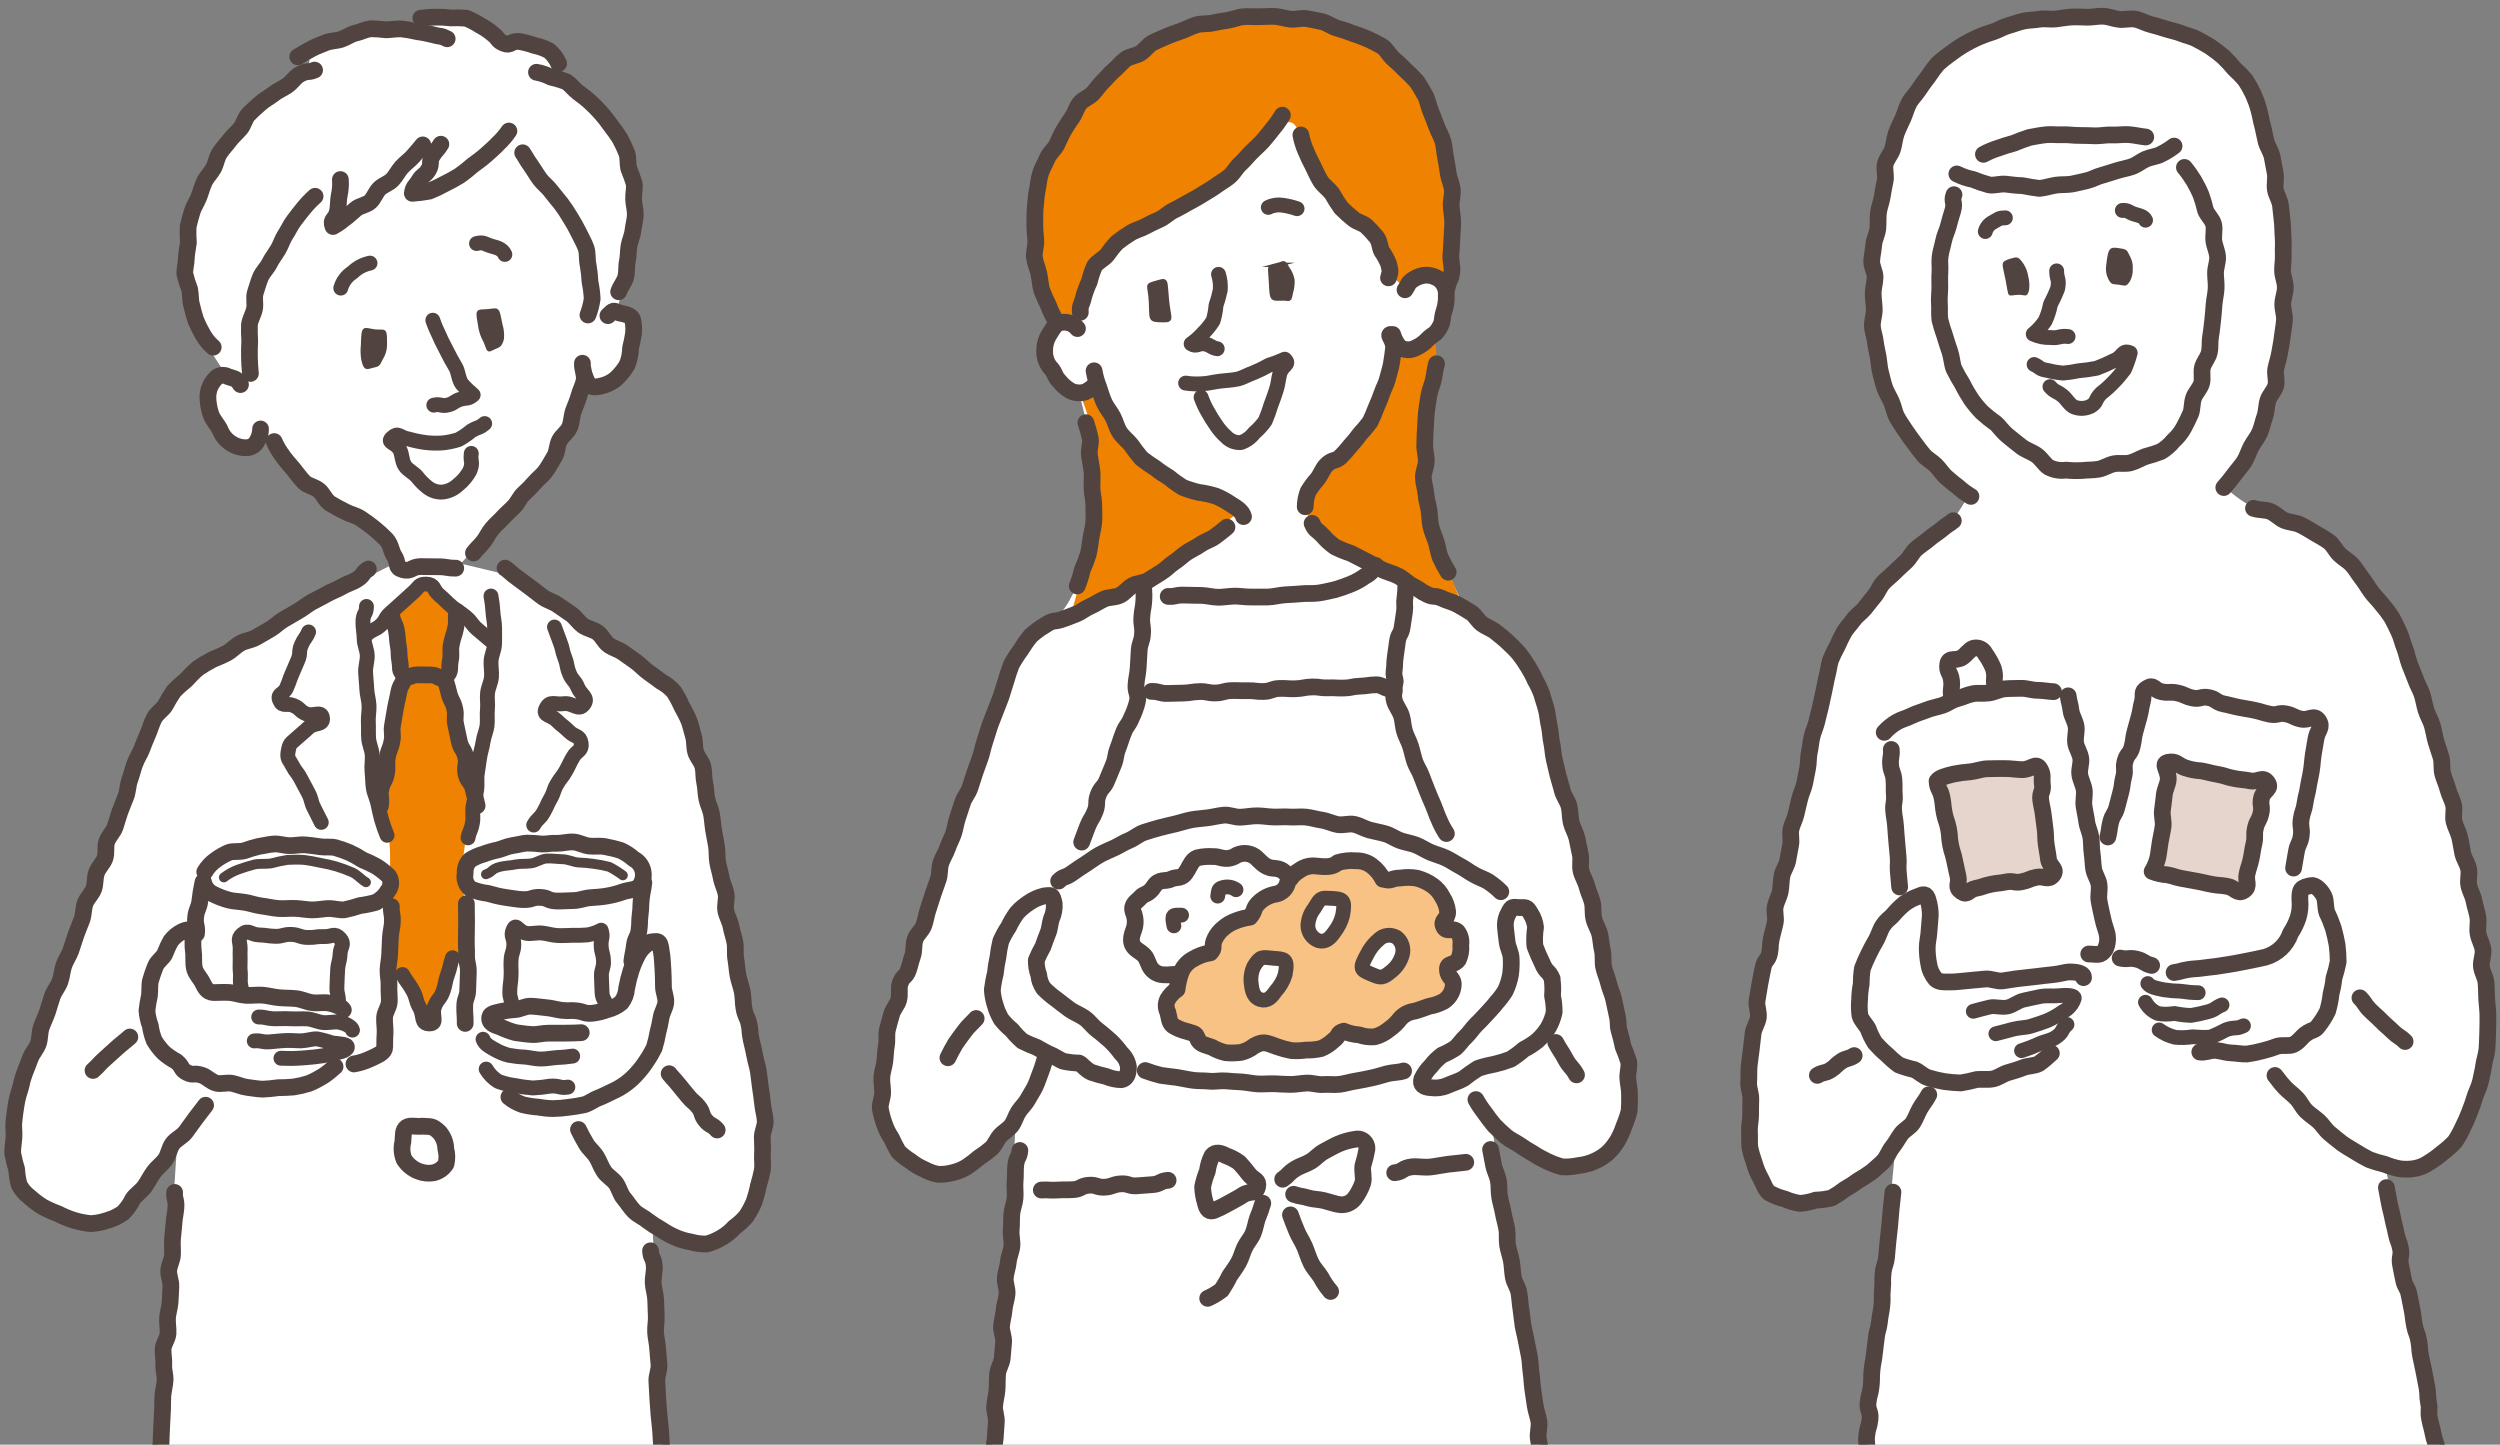 <?xml version="1.0" encoding="UTF-8"?><svg id="_レイヤー_2" xmlns="http://www.w3.org/2000/svg" xmlns:xlink="http://www.w3.org/1999/xlink" viewBox="0 0 253.98 146.77"><rect x="0" y="0" width="253.98" height="146.77" fill="#808080" stroke="none"/><defs><style>.cls-1{stroke-width:1.7px;}.cls-1,.cls-2,.cls-3,.cls-4,.cls-5,.cls-6,.cls-7{fill:none;}.cls-1,.cls-2,.cls-3,.cls-5,.cls-6,.cls-7{stroke:#514440;}.cls-1,.cls-2,.cls-3,.cls-6{stroke-linecap:round;stroke-linejoin:round;}.cls-8{fill:#f8c284;}.cls-2{stroke-width:1.51px;}.cls-9{fill:#fff;}.cls-10{fill:#e5d5cc;}.cls-5{stroke-width:.32px;}.cls-5,.cls-7{stroke-miterlimit:10;}.cls-11{fill:#ef8200;}.cls-6{stroke-width:1.5px;}.cls-7{stroke-width:.43px;}.cls-12{fill:#514440;}.cls-13{clip-path:url(#clippath);}</style><clipPath id="clippath"><rect class="cls-4" width="253.98" height="146.77"/></clipPath></defs><g id="_レイヤー_1-2"><g id="_グループ_25099"><g class="cls-13"><g id="_グループ_25098"><path id="_パス_19452" class="cls-9" d="M189.52,148.75l3-31.76s-5.75,7-12,4.5c0,0-4.25-4.5-2.75-12.51s6.75-35.26,6.75-35.26c0,0,1.5-9.25,5.5-13.25s8.5-7.75,8.5-7.75l1.25-2s-8.5-8.26-9.5-15.5c0,0,0-11.51,1.25-18.01,0,0,2.25-9.5,8.25-13,0,0,11-4.25,18.51-1.75,0,0,10.75,2.75,11.25,8.75,0,0,4.25,16.25,2.5,22.01,0,0-.75,9.5-6,16.25.95.92,2.05,1.68,3.25,2.25,1.75.75,10.5,3.75,13.76,11.75s8.75,23.76,9,32.76,1,13.75-3,19.26c0,0-2.5,5.25-6.75,2.75l5.75,29.51-58.52,1Z"/><path id="_パス_19453" class="cls-12" d="M204.3,26.27c.65-.21.76-.2,1.28.54.25.39.41.83.48,1.29.11.44.14.9.08,1.36-.22.86-.43.46-1.09.49-1.2.07-.93.42-1.29-1.45s-.62-1.86.53-2.24"/><path id="_パス_19454" class="cls-12" d="M215.51,25.25c-1.2-.21-1.33-.17-1.54,1.72-.07.46,0,.93.2,1.35.36.68.46.51,1.12.61.62.09.69.25,1.1-.36.2-.38.3-.81.28-1.24.03-.42-.05-.84-.24-1.21-.35-.68-.3-.76-.92-.87"/><path id="_パス_19455" class="cls-2" d="M215.61,21.38c.64-.04.62.19,1.24.38.41.13.94.2,1.12.61"/><path id="_パス_19456" class="cls-2" d="M203.73,22.13c-.68.01-.64.1-1.24.43-.39.19-.69.54-.8.96"/><path id="_パス_19457" class="cls-2" d="M208.94,27.52c0,.89.29.75.11,1.77-.21.56-.46,1.1-.74,1.63-.11.58-.29,1.15-.54,1.69-.34.5-.75.95-1.21,1.33.55.25,1.15.37,1.75.35.88.1.92-.21,1.79-.1"/><path id="_パス_19458" class="cls-2" d="M208.26,39.28c.53.59.61.39,1.29.93.4.32.7.94,1.18,1.14.54.21,1.15.18,1.67-.08.72-.44.36-.62,1.08-1.33.44-.34.86-.72,1.24-1.12.4-.4.77-.84,1.11-1.3.24-.54.43-1.1.58-1.67-.85-.36-.67.42-1.7.81-.55.28-1.12.53-1.71.75-.61.12-1.23.21-1.85.26-.51.11-1.03.19-1.55.23-.52-.04-1.04-.13-1.55-.26-.95-.15-.7-.29-1.4-.61"/><path id="_パス_19459" class="cls-1" d="M201.5,15.68c.48-.26.98-.47,1.5-.63.52-.19,1.05-.36,1.59-.5.52-.22,1.06-.42,1.6-.59.51-.09,1.07-.21,1.67-.27.52-.06,1.1.03,1.69,0,.53-.03,1.1.08,1.69.07.54-.01,1.09.03,1.68.04.54,0,1.1-.12,1.69-.09.54.03,1.12-.08,1.7-.03.54.04,1.1.18,1.68.24"/><path id="_パス_19460" class="cls-1" d="M198.8,17.67c.52.26,1.07.45,1.64.56.53.22,1.07.4,1.62.55.51.11,1.12-.14,1.73-.07.53.06,1.08.14,1.68.15.57.12,1.14.21,1.71.28.54-.04,1.1-.24,1.69-.33.54-.08,1.09-.02,1.6-.11.54-.1,1.06-.24,1.56-.35.53-.12,1.01-.42,1.51-.54.53-.14,1.03-.33,1.52-.47.53-.16,1.06-.25,1.53-.41.53-.19.95-.56,1.4-.76.54-.23,1.1-.26,1.52-.49.48-.23.93-.51,1.36-.84"/><path id="_パス_19461" class="cls-1" d="M198.51,19.78c-.29.75.15.69-.13,1.65-.13.44-.3.94-.44,1.53-.12.48-.38.97-.49,1.53-.1.5-.28,1.02-.35,1.57-.07.52.02,1.07-.02,1.61-.04.53,0,1.06-.01,1.6s-.08,1.06-.04,1.6-.03,1.08.05,1.62c.13.52.28,1.04.47,1.55.17.61.37,1.16.54,1.68.2.61.21,1.23.41,1.74.26.53.55,1.05.87,1.56.26.53.56,1.04.88,1.53.34.48.71.94,1.13,1.36.43.39.89.76,1.37,1.09.3.25.65.8,1.22,1.27.41.34.88.72,1.37,1.1.46.36,1.07.53,1.55.87.51.36.83.99,1.29,1.25.53.26,1.12.36,1.71.27.55.06,1.1.07,1.65.04.49-.06,1.06-.03,1.65-.13.52-.09,1.02-.44,1.57-.55.53-.11,1.14.04,1.67-.1s1.04-.46,1.54-.64c.54-.14,1.07-.31,1.58-.51.48-.29.9-.66,1.25-1.09.41-.37.76-.8,1.03-1.28.22-.42.48-.91.72-1.47.19-.46.12-1.08.31-1.62.17-.49.63-.91.8-1.45.15-.5-.04-1.12.1-1.66.14-.51.57-.96.69-1.5.12-.52.03-1.09.13-1.63s.14-1.07.21-1.61.09-1.07.14-1.62.18-1.07.21-1.61-.06-1.08-.06-1.62.25-1.1.21-1.64-.31-1.06-.38-1.6.1-1.13-.02-1.66-.65-.95-.83-1.46c-.12-.53-.28-1.05-.46-1.56-.21-.5-.46-.98-.73-1.45-.28-.46-.6-.91-.95-1.33"/><path id="_パス_19462" class="cls-1" d="M200.23,50.43c-.46-.27-.89-.59-1.28-.94-.36-.27-.78-.61-1.23-1.01-.37-.32-.65-.79-1.05-1.2-.35-.36-.86-.61-1.23-1.03-.33-.39-.65-.82-.97-1.26-.31-.42-.63-.83-.93-1.3-.28-.44-.6-.87-.85-1.35-.24-.46-.31-1.01-.53-1.51-.21-.48-.51-.93-.69-1.44-.17-.49-.28-1.02-.42-1.54-.13-.5-.15-1.04-.24-1.57-.09-.51-.23-1.03-.29-1.57-.05-.52-.28-1.04-.3-1.59s.19-1.1.19-1.65-.11-1.09-.11-1.65.18-1.09.19-1.65-.37-1.11-.34-1.67.17-1.1.21-1.65.36-1.08.41-1.62,0-1.11.07-1.65.3-1.07.38-1.61.19-1.08.3-1.62-.12-1.16.01-1.69.58-.99.74-1.51.2-1.1.38-1.61.45-1.01.67-1.51.36-1.06.61-1.54.68-.88.98-1.34.62-.9.96-1.33c.3-.46.63-.91.98-1.33.41-.37.84-.71,1.29-1.03.87-.67,1.82-1.23,2.82-1.67.5-.22,1.02-.4,1.54-.56.51-.17.99-.48,1.51-.62s1.04-.36,1.57-.47,1.09-.1,1.62-.19,1.1.04,1.63-.02,1.07-.17,1.61-.2,1.08.01,1.62.02,1.09-.13,1.63-.1,1.07.26,1.6.32,1.12-.12,1.65-.02,1.03.41,1.55.54,1.05.29,1.55.45,1.07.26,1.56.46c.51.21,1.07.31,1.54.56s.98.52,1.43.81c.45.31.89.64,1.3,1,.4.38.77.78,1.11,1.2.41.37.79.76,1.14,1.18.3.46.57.94.8,1.43.22.5.41,1.01.55,1.54.15.5.22,1.06.38,1.62.14.51.22,1.06.36,1.62.13.52.5,1.01.62,1.57.11.53.2,1.08.31,1.64.1.53-.07,1.13.02,1.69.09.54.45,1.05.52,1.61s.12,1.1.18,1.66.04,1.11.09,1.67-.02,1.11.01,1.67-.09,1.11-.07,1.67.28,1.1.28,1.66-.24,1.1-.26,1.66.21,1.12.17,1.68-.16,1.1-.22,1.66-.18,1.1-.27,1.65-.28,1.08-.39,1.62.14,1.17,0,1.71-.64.98-.8,1.51-.13,1.13-.32,1.65-.29,1.09-.51,1.6-.61.95-.87,1.44-.41,1.05-.71,1.52-.69.88-1.02,1.33-.68.88-1.05,1.3"/><path id="_パス_19463" class="cls-1" d="M198.44,52.9c-.62.49-.51.31-1.27.95-.35.29-.82.56-1.27.96-.37.32-.84.59-1.26.98-.37.34-.61.87-1,1.25-.37.36-.78.7-1.16,1.09s-.81.69-1.17,1.08-.53.94-.88,1.35-.66.83-.99,1.24-.82.72-1.12,1.14c-.32.44-.7.83-.97,1.27-.26.47-.49.95-.7,1.43-.26.46-.49.95-.69,1.44-.13.43-.19.98-.34,1.57-.13.47-.2,1.01-.33,1.57-.12.49-.21,1.01-.34,1.56-.12.5-.26,1.01-.38,1.55-.12.5-.37,1-.49,1.53-.12.51-.15,1.05-.27,1.58s-.06,1.07-.17,1.6-.2,1.04-.31,1.57-.37,1.01-.49,1.53-.26,1.04-.37,1.56-.41,1.01-.52,1.53.07,1.11-.04,1.63-.19,1.06-.29,1.58c-.11.54-.48,1.01-.58,1.52-.11.54-.08,1.09-.18,1.6-.11.55-.41,1.03-.51,1.53-.11.56.1,1.15,0,1.63-.12.6-.29,1.11-.38,1.55-.2.99-.04.81-.2,1.59-.17.81-.49.54-.68,1.56-.09.46-.21,1.01-.32,1.63-.09.5-.18,1.06-.27,1.64-.08.52.21,1.13.13,1.7-.08.53-.46,1.04-.53,1.6-.07.54-.13,1.09-.19,1.65s-.16,1.1-.21,1.65-.01,1.11-.05,1.67.23,1.12.22,1.67-.03,1.11-.02,1.65c0,.57-.15,1.13-.12,1.67.04.57-.03,1.15.05,1.67.12.55.28,1.08.47,1.61.15.53.37,1.04.64,1.52.29.54.46,1.16.88,1.46.49.26,1.01.47,1.54.6.5.22,1.03.37,1.57.45.55-.05,1.08-.16,1.6-.34.54-.01,1.08-.09,1.61-.22.47-.27.92-.57,1.35-.9.47-.26.92-.55,1.35-.87.47-.27.93-.57,1.37-.89.38-.36.83-.69,1.21-1.1.35-.39.52-.96.87-1.39.33-.41.58-.89.9-1.34.31-.43.9-.68,1.2-1.15.29-.45.46-.99.73-1.46.27-.46.63-.89.88-1.38"/><path id="_パス_19464" class="cls-1" d="M192.31,121.11c-.09.82-.1.82-.18,1.64s-.06.82-.14,1.65-.09.82-.18,1.65-.06.82-.15,1.65-.26.8-.35,1.63.01.83-.07,1.66.03.84-.06,1.66-.15.81-.24,1.63-.23.81-.32,1.63-.11.82-.2,1.65-.16.82-.24,1.64,0,.83-.09,1.66-.22.81-.31,1.63.29.86.2,1.69-.24.81-.33,1.63.08.84,0,1.67-.38.8-.46,1.62"/><path id="_パス_19465" class="cls-1" d="M188.37,107.24c-.6.38-.71.2-1.3.58s-.51.51-1.11.89-.73.17-1.33.54"/><path id="_パス_19466" class="cls-1" d="M239.75,101.37c.56.56.45.68,1.01,1.24s.6.53,1.16,1.1.6.53,1.17,1.09.68.45,1.25,1.01"/><path id="_パス_19467" class="cls-1" d="M231.12,109.26c.51.62.35.51,1.02,1.24.31.34.77.65,1.19,1.09.35.36.57.9.98,1.3.37.36.84.65,1.25,1.02.39.35.67.86,1.09,1.21s.83.7,1.26,1.02.93.58,1.38.87.95.56,1.41.8c.51.19,1.03.35,1.56.47.49.2,1.01.36,1.53.46.53.07,1.06.06,1.58-.04.52-.1,1-.31,1.43-.61.47-.29.92-.62,1.34-.98.45-.34.87-.71,1.26-1.12.31-.47.58-.96.81-1.47.25-.49.48-1,.67-1.52.21-.51.39-1.04.55-1.57.16-.52.45-1.02.57-1.58.11-.53.25-1.08.33-1.65.08-.54.28-1.08.33-1.66.04-.54.05-1.11.07-1.68.02-.54.02-1.11.02-1.68,0-.55-.09-1.11-.12-1.68-.03-.55-.02-1.11-.07-1.68-.05-.55-.41-1.07-.47-1.64-.06-.55.24-1.15.16-1.72-.08-.55-.41-1.07-.5-1.63-.09-.53.07-1.12-.02-1.68-.09-.54-.29-1.07-.39-1.62s-.42-1.04-.53-1.59.1-1.14-.02-1.69-.49-1.03-.6-1.57-.18-1.09-.31-1.64-.44-1.04-.57-1.58.08-1.16-.05-1.7-.44-1.04-.57-1.57-.39-1.05-.53-1.58-.02-1.15-.17-1.68-.36-1.06-.51-1.59-.23-1.1-.38-1.63-.47-1.03-.63-1.55c-.17-.54-.24-1.1-.41-1.62-.18-.54-.49-1.02-.66-1.53-.19-.54-.42-1.04-.61-1.55-.2-.54-.29-1.1-.49-1.6-.22-.54-.33-1.1-.55-1.58-.25-.54-.49-1.05-.74-1.5-.3-.47-.63-.92-1-1.34-.35-.48-.78-.86-1.09-1.29-.35-.47-.62-.96-.95-1.38-.36-.46-.63-.95-.99-1.36s-.89-.69-1.29-1.07-.63-.96-1.09-1.31c-.43-.32-.94-.58-1.44-.88-.45-.28-.93-.57-1.46-.83-.47-.24-1.09-.23-1.64-.46-.48-.21-.89-.69-1.44-.91-.49-.19-1.12-.11-1.68-.31"/><path id="_パス_19468" class="cls-1" d="M223.48,106.88c.55.09,1.12-.22,1.63-.17.56.06,1.07.25,1.57.26.56.02,1.1.13,1.59.11.53-.07,1.05-.18,1.57-.32.51-.12,1.02-.28,1.51-.47.56-.16,1.2.03,1.63-.17.56-.26.87-.79,1.23-1.05.81-.59.89-.25,1.35-.9.35-.45.66-.94.91-1.46.16-.56.28-1.12.34-1.7.14-.54.25-1.09.3-1.64.18-.55.32-1.1.43-1.67,0-.57-.04-1.14-.11-1.71-.1-.56-.23-1.12-.38-1.67-.18-.54-.39-1.07-.64-1.58-.21-.6-.09-1.28-.32-1.71-.41-.8-1-1.12-1.26-1.07-1.13.19-1.2.43-1.18,1.46.06.6,0,1.21-.17,1.79-.19.57-.45,1.1-.78,1.6-.4,1.18-1.35,2.08-2.55,2.43-.49.12-1.01.22-1.54.33-.5.11-1.03.2-1.54.3s-1.04.17-1.55.25c-.54.1-1.07.12-1.56.2-.57.1-1.11.09-1.56.16-.94.15-.76.21-1.53.32"/><path id="_パス_19469" class="cls-6" d="M227.92,104.21c-.8.38-.76.07-1.75.4-.53.29-1.07.54-1.63.76-.6.03-1.2.01-1.8-.04-.59.09-1.18.11-1.77.05-.58-.14-1.13-.39-1.62-.75"/><path id="_パス_19470" class="cls-6" d="M225.74,102.09c-.77.31-.58.47-1.52.72-.54.15-1.09.26-1.64.35-.56-.02-1.12-.09-1.68-.2-.56.09-1.12.1-1.68,0-.54-.23-.98-.63-1.26-1.14"/><path id="_パス_19471" class="cls-6" d="M223.32,100.85c-.59,0-1.18-.06-1.76-.15-.59-.01-1.17-.06-1.75-.15-.71-.14-1.37-.27-1.61-.63"/><path id="_パス_19472" class="cls-1" d="M233.01,88.19c.12-.82.15-.82.28-1.64s.37-.79.49-1.62-.12-.86,0-1.69.27-.81.39-1.63.2-.82.33-1.64.18-.82.31-1.64.08-.84.2-1.66.15-.82.28-1.65.72-1.1.26-1.8c-.45-.67-.97,0-1.76-.16s-.74-.36-1.53-.53-.86.19-1.65.03-.77-.23-1.56-.4-.79-.13-1.58-.29-.78-.2-1.57-.36-.72-.48-1.51-.64-.86.21-1.65.04-.75-.34-1.54-.51-.83.04-1.62-.13-.75-.78-1.44-.36c-.67.41-.29.6-.49,1.36s-.13.78-.33,1.54-.22.76-.42,1.52-.11.79-.3,1.55-.51.68-.71,1.45.06.83-.14,1.59-.09.79-.29,1.55-.2.76-.4,1.53-.42.71-.62,1.47-.1.79-.3,1.56"/><path id="_パス_19473" class="cls-10" d="M220.27,77.45c-.78.14.09.84,0,1.79-.04.46-.34.97-.4,1.55-.05.5-.12,1.03-.19,1.57-.06.52.14,1.09.07,1.61-.07.54-.21,1.07-.29,1.57-.1.57-.14,1.11-.24,1.58-.12.5-.31.97-.58,1.41.48.19.99.31,1.51.34.77.14.75.24,1.52.38l1.54.28c.77.14.76.18,1.53.32s.79.06,1.56.2,1.01.85,1.66.42.15-.92.32-1.68.24-.75.41-1.52.11-.78.29-1.55-.02-.81.15-1.58.38-.72.56-1.49-.11-.83.07-1.6,1.06-.9.6-1.55c-.49-.69-.92-.01-1.75-.17s-.85-.09-1.68-.25-.81-.26-1.64-.41-.83-.2-1.66-.36c-.57-.03-1.13-.13-1.67-.32-.85-.33-.86-.69-1.7-.54"/><path id="_パス_19474" class="cls-1" d="M220.27,77.45c-.78.14.09.84,0,1.79-.04.46-.34.97-.4,1.55-.05.5-.12,1.03-.19,1.57-.06.52.14,1.09.07,1.61-.07.54-.21,1.07-.29,1.57-.1.57-.14,1.11-.24,1.58-.12.5-.31.97-.58,1.41.48.19.99.31,1.51.34.77.14.75.24,1.52.38l1.54.28c.77.14.76.18,1.53.32s.79.06,1.56.2,1.01.85,1.66.42.15-.92.32-1.68.24-.75.41-1.52.11-.78.29-1.55-.02-.81.15-1.58.38-.72.56-1.49-.11-.83.07-1.6,1.06-.9.6-1.55c-.49-.69-.92-.01-1.75-.17s-.85-.09-1.68-.25-.81-.26-1.64-.41-.83-.2-1.66-.36c-.57-.03-1.13-.13-1.67-.32-.85-.33-.85-.7-1.69-.55Z"/><path id="_パス_19475" class="cls-1" d="M215.39,97.33c.8.19.86-.08,1.66.11s.74.45,1.54.64"/><path id="_パス_19476" class="cls-1" d="M212.2,96.92c.88,0,1.18.26,1.68-.48.27-.58.31-1.23.11-1.84-.18-.51-.32-1.03-.43-1.56-.08-.46-.23-.98-.32-1.58-.08-.49.09-1.07,0-1.63-.08-.51-.45-1-.54-1.55-.08-.52-.08-1.06-.16-1.6-.08-.52-.04-1.07-.12-1.61s-.35-1.03-.42-1.57-.2-1.06-.28-1.6.09-1.11.02-1.64-.38-1.05-.45-1.57c-.08-.55.18-1.13.1-1.65-.08-.56-.45-1.05-.52-1.56-.08-.57.12-1.15.05-1.64-.09-.61-.44-1.1-.51-1.56-.14-1-.19-.79-.3-1.59"/><path id="_パス_19477" class="cls-1" d="M191.42,74.4c.37-.42.81-.77,1.29-1.05.39-.24.96-.37,1.52-.65.44-.22.98-.36,1.53-.58.47-.19,1.01-.28,1.57-.46.49-.16.95-.54,1.51-.68.51-.13,1.02-.39,1.58-.5.52-.1,1.09,0,1.65-.08.52-.07,1.05-.37,1.61-.42.53-.05,1.08-.03,1.65-.05.53-.02,1.09.2,1.65.2.53,0,1.08.11,1.64.14"/><path id="_パス_19478" class="cls-1" d="M192.14,76.14c.06.77-.13.79-.07,1.56s.28.76.34,1.53-.02.78.04,1.55-.13.79-.07,1.57.13.77.19,1.55.05.78.12,1.55.07.78.14,1.55-.04.79.02,1.56.08.78.14,1.55"/><path id="_パス_19479" class="cls-10" d="M196.79,79.36c.04.82.32.79.49,1.6s.08.82.24,1.63.27.79.43,1.59.05.83.21,1.64.25.79.41,1.6.18.81.35,1.61-.34,1.07.34,1.55c.64.45.69-.18,1.46-.33s.75-.25,1.52-.41.78-.08,1.55-.24.83.14,1.6-.02.74-.3,1.51-.46,1.2.39,1.67-.24c.45-.61-.37-.84-.46-1.59s-.13-.75-.23-1.5-.02-.76-.11-1.52-.09-.75-.19-1.51-.16-.75-.26-1.5.27-.8.17-1.56.13-.91-.24-1.57c-.43-.75-.84.09-1.88.06-.51-.01-1.1-.12-1.74-.11-.56,0-1.15,0-1.74.02s-1.16.25-1.72.31c-.58.04-1.15.12-1.71.23-.73.18-1.45.36-1.67.71"/><path id="_パス_19480" class="cls-1" d="M196.79,79.36c.04.82.32.79.49,1.6s.08.82.24,1.63.27.79.43,1.59.05.83.21,1.64.25.79.41,1.6.18.81.35,1.61-.34,1.07.34,1.55c.64.45.69-.18,1.46-.33s.75-.25,1.52-.41.78-.08,1.55-.24.83.14,1.6-.02.74-.3,1.51-.46,1.2.39,1.67-.24c.45-.61-.37-.84-.46-1.59s-.13-.75-.23-1.5-.02-.76-.11-1.52-.09-.75-.19-1.51-.16-.75-.26-1.5.27-.8.17-1.56.13-.91-.24-1.57c-.43-.75-.84.09-1.88.06-.51-.01-1.1-.12-1.74-.11-.56,0-1.15,0-1.74.02s-1.16.25-1.72.31c-.58.04-1.15.12-1.71.23-.73.18-1.45.36-1.67.71Z"/><path id="_パス_19481" class="cls-1" d="M198.25,70.7c-.09-.8.1-.82,0-1.62s-.5-.83-.37-1.63c.12-.71.78-.25,1.44-.65.41-.25.74-.81,1.16-.94.48-.14.99.1,1.2.56.33.45.6.94.82,1.46.25.89.05.84.13,1.68"/><path id="_パス_19482" class="cls-1" d="M211.67,99.32c.05-.33-.39-.57-1.37-.58-.49,0-1.07.22-1.72.27-.54.04-1.11.14-1.71.2-.56.06-1.13.13-1.71.19s-1.14.18-1.71.25c-.59.07-1.21-.25-1.76-.19-.61.06-1.18.12-1.72.16-.65.05-1.22.14-1.71.14-.66,0-1.26.06-1.61-.28-.37-.44-.62-.97-.7-1.54-.11-.54-.16-1.09-.16-1.65,0-.54.15-1.09.18-1.63.04-.57.1-1.13.13-1.63.01-.54-.07-1.07-.22-1.58-.19-.71-.47-.62-1.02-.38-.49.17-.95.41-1.37.72-.41.33-.78.7-1.12,1.1-.52.6-.55.39-1.1,1.18-.26.38-.39.95-.68,1.46-.27.45-.52.92-.75,1.4-.24.48-.45.97-.64,1.47-.08.53-.12,1.06-.12,1.6-.1.51-.15,1.04-.16,1.56-.05.53-.04,1.07.03,1.6.13.5.58.88.84,1.37.18.5.41.98.7,1.43.36.41.75.8,1.17,1.15.39.39.8.75,1.24,1.08.52.2,1.05.36,1.59.48.5.22.91.69,1.44.83.53.16,1.07.29,1.61.38.55.08,1.1.12,1.65.14.55-.09,1.09-.2,1.63-.35.54-.05,1.11.04,1.64-.06s1-.49,1.52-.64,1.04-.3,1.54-.5c.52-.21,1.14-.16,1.61-.41.45-.32.87-.68,1.27-1.06"/><path id="_パス_19483" class="cls-6" d="M200.47,102.74c.85-.22.68-.2,1.69-.44.5-.12,1.17.13,1.79,0,.55-.12,1.06-.58,1.64-.7s1.17-.27,1.72-.37c.63-.11,1.26-.02,1.76-.07,1-.1,1.71-.03,1.66.26-.18.59-.6,1.09-1.16,1.36-.49.35-1.02.66-1.57.9-.49.19-1.06.39-1.71.58-.52.16-1.15.13-1.79.3-.54.14-1.11.31-1.74.46"/><path id="_パス_19484" class="cls-6" d="M209.99,104.08c-.67.6-.31.77-1.23,1.36-.44.28-1.11.36-1.71.66-.55.25-1.11.46-1.68.64"/><path id="_パス_19485" class="cls-1" d="M242.44,120.65c.15.78.14.78.29,1.56s.2.77.35,1.55.2.77.35,1.55.29.75.44,1.53-.14.84,0,1.62.16.78.31,1.56.41.73.56,1.51.16.78.31,1.56.09.79.24,1.57.29.76.43,1.54.05.8.2,1.58.18.77.33,1.56.15.78.3,1.57.02.81.17,1.59-.05.82.1,1.6.21.77.36,1.56.27.76.42,1.55"/><path id="_パス_19486" class="cls-9" d="M106.94,32.97s-4-12.13.13-18.13c0,0,3.25-8.38,15.5-12.38,0,0,14.88-3.25,20.51,5.25,0,0,6,5.5,3.88,21.13,0,0,.88,3.38-1.5,5.5.36,1.17.45,2.42.25,3.63-.38,1.75-2.25,15,1.12,19.75,0,0,2,3.88,1.88,4.25s7.13,4.63,8.13,8.5l6.5,29.01s3.12,11.88,1.38,14.88c-.8,2.87-3.77,4.54-6.63,3.75-.12-.03-.25-.07-.37-.12,0,0-5.5-2.25-6.13-3.5l1.75,12.5,2.25,13.01,1.25,9.25-56.27.38,2.25-27.51.37-8.63s-5.75,8.38-10.38,4.75c0,0-4.75-2-2.75-12.38l7-22.01,5.38-15.5s2.13-4,4-5,2.75-3.38,3.37-4.88c1.73-6.1,1.65-12.58-.25-18.63-1.47-.69-2.7-1.83-3.5-3.25-.56-1.27-.2-2.75.88-3.62"/><path id="_パス_19487" class="cls-8" d="M146.79,94.24s.66-4.33-2.17-4.67c0,0-2.17-1.17-3.67-.5,0,0-2.67-2.5-4.67-1.67l-1.34.67c-.6-.19-1.24-.19-1.83,0-.92.41-1.72,1.04-2.34,1.83-.67.83-2.67,1.17-2.67,1.17l-1.67,1.83s-3.17,1.33-3.5,2.5-2.33,1.33-2.67,2.33,0,2.5-.5,3c0,0-2.5,1.67-1,2.83s2.33,1.33,3.33,2.33,4,.5,5.67.33,2.34.5,4.17.5c1.62-.17,3.16-.75,4.5-1.67.5-.33,4.67.5,6-1.67.8-.41,1.64-.74,2.5-1,.84-.16,3-1.83,2-3.83,0,0,3.17-4.17-.17-4.33M129.28,101.07c-1.17.83-2-.83-2-.83-.33-.83.83-3,2-3.5s1.16,3.5,0,4.33M134.95,95.4c-.66,1-1.67-.17-1.67-.17v-3.33c.17-1.17,2.17-.83,2.67-.33s-.33,2.84-1,3.83M139.29,98.4s-.67-1.84-.17-2.5,3.34-.84,3.17.33-2.16,3.67-3,2.17"/><path id="_パス_19488" class="cls-11" d="M109.57,39.85l2.21-.96s2.33,8.34,8.5,10.34c6.17,2,5.34,3,5.34,3,0,0-13.34,9.83-16.84,10.17,0,0,4.91-14.76.79-22.55"/><path id="_パス_19489" class="cls-11" d="M141.79,34.55s2.5,1.75,3.67-.21c0,0,.83.21.25,3.63s-1.58,14.59.92,18.59l2.08,5.42s-13.25-6.58-14.92-7.92c0,0-2-2.5-.83-4.5s3.33-3,4.33-4.33,4.17-6.34,4.5-10.67"/><path id="_パス_19490" class="cls-11" d="M141.29,27.88l1.34,1.34s3.66-2.26,4.33-.38c0,0,2.51-14.62-5.33-22.96,0,0-7.25-6.01-19.05-3.42,0,0-11.13,3.58-13.96,9.42,0,0-4.16,6.84-3.5,12.84l1.83,8.25,2.5.08.5-1.67c.28-3.23,2.16-6.11,5-7.67,0,0,12.34-6.67,14.67-10.5,0,0,1.67-2.01,2.33.33s3.67,6.67,6,8.67,3.5,4.83,3.33,5.67"/><path id="_パス_19491" class="cls-12" d="M117.43,28.75c1.16-.35.91-.43,1.12,1.68s.62,2.13-.57,2.1-.97-.06-1.06-1.88-.52-1.59.51-1.9"/><path id="_パス_19492" class="cls-7" d="M117.43,28.75c1.16-.35.91-.43,1.12,1.68s.62,2.13-.57,2.1-.97-.06-1.06-1.88-.52-1.6.51-1.91Z"/><path id="_パス_19493" class="cls-12" d="M129.88,26.9c.61-.16.51-.4.92.37.26.35.43.75.51,1.17.02.42-.03.84-.15,1.25-.18.92-.13.64-.75.64-1.22,0-1.2.27-1.29-1.61s-.32-1.53.77-1.82"/><path id="_パス_19494" class="cls-7" d="M129.88,26.9c.61-.16.51-.4.92.37.26.35.43.75.51,1.17.02.42-.03.84-.15,1.25-.18.92-.13.64-.75.64-1.22,0-1.2.27-1.29-1.61s-.32-1.53.77-1.82Z"/><path id="_パス_19495" class="cls-2" d="M123.79,27.87c.16.51.22,1.05.18,1.59-.11.52-.25,1.04-.43,1.54-.04.54-.14,1.07-.3,1.59-.29.46-.63.88-1.02,1.26-.36.4-.76.77-1.21,1.08.56.36.71-.1,1.37.01.66.11.62.37,1.28.49"/><path id="_パス_19496" class="cls-2" d="M120.45,38.92c.59.09,1.18.11,1.77.06.5-.02,1.1-.18,1.75-.26.54-.07,1.14-.08,1.75-.21.55-.12,1.07-.46,1.65-.65.54-.23,1.06-.48,1.57-.77.54-.16,1.07-.37,1.58-.6.61.56-.26.56-.51,1.51-.13.47-.16,1.04-.35,1.61-.17.51-.34,1.04-.55,1.56-.16.54-.35,1.06-.57,1.58-.32.46-.7.87-1.13,1.24-.34.45-.81.79-1.34.97-.56.04-1.11-.17-1.49-.58-.4-.35-.75-.75-1.04-1.2-.31-.44-.59-.89-.85-1.37-.27-.46-.49-.95-.67-1.45"/><path id="_パス_19497" class="cls-2" d="M128.85,21.07c.45-.23.97-.3,1.47-.22.49.07.98.19,1.45.35"/><path id="_パス_19498" class="cls-1" d="M132.16,13.71c.1.56.27,1.1.5,1.62.18.45.43.97.73,1.54.24.47.45,1.01.77,1.52.29.46.8.8,1.16,1.26.28.5.58.99.92,1.46.4.41.83.79,1.28,1.15.42.33.99.42,1.32.74.36.35.7.71,1.01,1.1.34.44.32,1.03.52,1.42.28.4.51.83.7,1.28.21.91.18.72-.01,1.43"/><path id="_パス_19499" class="cls-1" d="M130.28,11.7c-.28.47-.59.92-.95,1.34-.29.37-.62.81-1.04,1.28-.34.38-.76.74-1.18,1.16-.37.37-.71.81-1.14,1.2-.39.36-.66.91-1.1,1.27-.41.34-.91.61-1.37.95-.44.32-.93.58-1.41.89-.46.3-.95.54-1.44.82-.47.27-.95.54-1.46.79-.49.24-.9.69-1.42.91s-1,.47-1.46.71c-.51.27-1.06.39-1.49.68-.47.29-.91.6-1.34.94-.38.4-.72.83-1.03,1.28-.39.44-.97.68-1.25,1.11-.23.51-.4,1.03-.53,1.58-.23.49-.42.99-.57,1.51-.22.98-.4.8-.35,1.61"/><path id="_パス_19500" class="cls-1" d="M142.74,29.44c.4-.56.24-.67.86-1.07.4-.26.86-.41,1.33-.42.47.01.93.17,1.32.45.46.38.72.95.68,1.55.03.58-.05,1.15-.24,1.7-.28.92-.03.96-.5,1.72-.41.67-.54.51-1.14,1.09-.35.38-.77.68-1.25.89-.5.27-1.11.24-1.59-.06-.34-.38-.58-.82-.72-1.31-.78-.1.15.45.08,1.42-.04.45-.13.98-.22,1.56-.08.48-.26.99-.39,1.53-.12.49-.39.95-.57,1.47-.17.48-.35.96-.58,1.45-.18.49-.39.98-.62,1.45-.31.42-.65.83-1.01,1.21-.3.42-.64.83-.99,1.21-.33.42-.68.82-1.06,1.19-.63.48-.76.15-1.41.81-.34.34-.52.92-.87,1.37-.36.4-.67.82-.95,1.28-.19.49-.3,1.02-.3,1.55"/><path id="_パス_19501" class="cls-1" d="M111.15,37.67c.09.56.25,1.11.46,1.64.16.46.31,1.02.57,1.6.21.48.61.92.89,1.46.26.48.37,1.08.7,1.57.3.46.79.82,1.15,1.27.32.47.67.92,1.04,1.36.45.35.92.68,1.4.98.44.35.91.67,1.39.95.44.37.91.7,1.39,1.01.53.21,1.08.38,1.63.51.59.08,1.18.2,1.75.38.55.23,1.08.52,1.57.86.57.34,1.1.69,1.24,1.22"/><path id="_パス_19502" class="cls-1" d="M109.46,33.38c-.39-.5-1.03-.74-1.65-.62-.44.02-.75.43-1.16,1.13-.36.54-.54,1.18-.52,1.83-.01.67.25,1.32.73,1.79.42.61.24.66.78,1.24.31.39.69.71,1.12.96.46.22.99.27,1.49.11.46-.21.85-.52,1.15-.93"/><path id="_パス_19503" class="cls-1" d="M110.32,42.94c.18.53.33,1.08.45,1.63.08.48-.18,1.09-.09,1.72.07.52.2,1.07.26,1.66.05.54-.02,1.1,0,1.68.02.55.18,1.1.18,1.68s.04,1.12,0,1.69-.2,1.11-.29,1.67-.14,1.12-.28,1.66c-.17.54-.37,1.06-.6,1.57-.13.56-.29,1.1-.51,1.63"/><path id="_パス_19504" class="cls-1" d="M145.94,36.95c-.21.81-.12.61-.32,1.63-.09.47-.36.99-.46,1.61-.08.51-.17,1.06-.24,1.65-.07.52-.06,1.09-.11,1.67-.05.54-.04,1.1-.07,1.67-.03.54.17,1.1.16,1.67,0,.55-.32,1.11-.3,1.67s.22,1.1.26,1.66.23,1.09.31,1.64.07,1.11.19,1.65.37,1.05.54,1.58.22,1.1.43,1.61c.23.5.5.99.79,1.47"/><path id="_パス_19505" class="cls-1" d="M107.29,32.6c-.31-.47-.56-.98-.75-1.52-.26-.51-.49-1.03-.7-1.57-.15-.51-.18-1.09-.3-1.69-.11-.53-.37-1.07-.45-1.66-.07-.55.17-1.14.14-1.73-.03-.55-.12-1.11-.1-1.7.02-.56-.02-1.13.05-1.71.07-.55.07-1.14.2-1.71.12-.55.15-1.14.33-1.7.17-.53.48-1.04.71-1.58.21-.48.69-.84.94-1.33.24-.47.42-.97.7-1.44s.56-.9.87-1.34.43-1.01.77-1.43.94-.59,1.31-.99.65-.84,1.04-1.22.71-.8,1.13-1.15.74-.79,1.18-1.11,1.06-.34,1.51-.63.76-.8,1.24-1.05.98-.44,1.47-.66,1-.37,1.5-.56.97-.45,1.49-.6,1.08-.06,1.61-.18,1.03-.2,1.57-.28,1.03-.32,1.57-.36c.53-.04,1.06.01,1.6,0,.53,0,1.06-.06,1.6-.03.53.03,1.04.22,1.59.28.52.06,1.09-.15,1.63-.06.52.09,1.05.2,1.59.32.51.12.97.5,1.5.65.53.15,1.05.32,1.56.52.53.17,1.04.36,1.55.58.51.23,1.01.48,1.49.76.46.33.71.89,1.12,1.25.42.35.82.73,1.2,1.13.42.37.81.77,1.18,1.18.31.45.59.95.86,1.43s.33,1.07.55,1.58.41,1.02.6,1.54.5,1,.65,1.53.16,1.1.27,1.64.19,1.09.27,1.63.35,1.08.41,1.62c.06.56-.14,1.13-.11,1.67.03.57.15,1.12.15,1.65,0,.58-.06,1.13-.08,1.66-.01.59-.07,1.14-.1,1.65-.04.62.15,1.2.1,1.67-.11,1.03-.32.79-.46,1.6"/><path id="_パス_19506" class="cls-1" d="M116.21,59.25c-.06.86.05.87,0,1.72s-.15.85-.21,1.71.13.87.07,1.73-.28.84-.34,1.7-.04.86-.1,1.72-.15.86-.22,1.72.32.92.13,1.76c-.14.56-.34,1.1-.59,1.61-.31.79-.5.72-.81,1.51s-.27.81-.57,1.6-.14.86-.45,1.65-.34.78-.65,1.57-.58.68-.89,1.48-.02.9-.33,1.7-.45.74-.76,1.53-.29.8-.6,1.59"/><path id="_パス_19507" class="cls-1" d="M116.97,70.24c.81-.02.82.23,1.64.21s.81-.01,1.63-.04.81-.13,1.63-.15.82.16,1.63.14.81-.22,1.62-.24.82.03,1.63.01.82.1,1.63.08.81-.29,1.62-.31.82.06,1.63.03.81-.15,1.63-.18.82.12,1.64.09.82.04,1.63.02.81-.16,1.63-.19.82-.12,1.63-.14,1.05.7,1.68.18c.58-.49.06-.8.16-1.55s.02-.77.13-1.52.11-.75.21-1.51.38-.71.48-1.47.13-.75.23-1.51-.05-.78.06-1.53.02-.77.13-1.52"/><path id="_パス_19508" class="cls-1" d="M141.59,69.65c.22.77-.18.69.1,1.64.13.44.52.89.7,1.46.15.48.14,1.04.31,1.58.15.49.44.97.6,1.49.16.5.26,1.04.43,1.55s.51.96.68,1.46c.18.52.4,1.01.58,1.5.2.52.42,1.01.62,1.47.23.54.38,1.05.59,1.48.2.49.45.96.74,1.4"/><path id="_パス_19509" class="cls-1" d="M118.68,60.59c.85.05.65-.17,1.7-.13.48.02,1.05.01,1.69.03.52.01,1.09.18,1.69.19.54,0,1.1-.11,1.69-.12.55,0,1.12.11,1.69.09.56-.01,1.13.02,1.7,0s1.12-.18,1.69-.22,1.14-.05,1.69-.11c.58-.06,1.16.01,1.71-.07.58-.08,1.14-.23,1.67-.34.55-.16,1.08-.34,1.61-.56.52-.21,1.01-.48,1.46-.81.48-.23.86-.62,1.08-1.1"/><path id="_パス_19510" class="cls-1" d="M133.3,53.17c.33.76.4.53,1.1,1.27.36.42.78.8,1.23,1.12.5.25,1.01.46,1.54.63.48.21,1.01.53,1.59.81.52.25,1.03.57,1.57.84s1.15.4,1.67.66c.58.29,1.02.77,1.49,1.01.95.48.74.53,1.54.9.72.33.67,0,1.55.42.41.2.96.31,1.49.59.43.24.9.52,1.38.82.43.27.69.85,1.14,1.17.43.3.96.47,1.38.81s.83.66,1.22,1.03.78.74,1.12,1.14c.33.42.64.86.91,1.31.28.45.53.91.74,1.4.27.46.5.95.68,1.45.11.45.32.97.47,1.6.12.49.15,1.06.29,1.65.12.51.11,1.09.24,1.66.12.52.12,1.09.25,1.65.12.53.25,1.07.38,1.62.13.53.32,1.06.45,1.61.13.53.54,1.01.68,1.56s.09,1.12.22,1.66.45,1.04.58,1.58.21,1.1.34,1.64-.05,1.16.08,1.7.47,1.04.6,1.58.41,1.06.54,1.59.03,1.15.16,1.68c.13.56.47,1.05.6,1.58.13.56.14,1.13.27,1.66.13.56.01,1.16.13,1.69.13.57.37,1.09.49,1.6.14.58.39,1.1.51,1.6.15.62.24,1.17.35,1.63.24,1.03.01.86.23,1.66.16.52.29,1.05.39,1.58.22.51.42,1.04.58,1.57.07.51-.13,1.09-.1,1.66.03.53.19,1.08.17,1.64.02.55.01,1.11-.03,1.66-.14.54-.32,1.07-.54,1.58-.17.52-.4,1.03-.68,1.5-.29.47-.63.89-1.04,1.26-.83.68-1.84,1.1-2.9,1.21-.54.12-1.08.16-1.63.14-.53-.14-1.04-.33-1.54-.57-.49-.23-.97-.49-1.42-.79-.47-.26-.93-.55-1.37-.86-.45-.31-.97-.52-1.38-.87s-.82-.73-1.19-1.11c-.35-.42-.68-.85-.99-1.3-.33-.42-.63-.87-.89-1.34"/><path id="_パス_19511" class="cls-1" d="M158.05,105.91c.46.86.53.82.99,1.68s.65.76,1.12,1.61"/><path id="_パス_19512" class="cls-1" d="M124.65,53.55c-.62.51-.45.39-1.27,1-.37.27-.93.42-1.43.77-.4.28-.9.5-1.39.82-.42.28-.81.68-1.28.98-.44.28-.8.71-1.28,1-.45.27-.89.58-1.37.86-.46.26-1.08.25-1.56.5-.47.25-.81.76-1.3,1s-1.11.16-1.6.38-.93.54-1.43.75-.92.59-1.43.78-1.01.41-1.52.57c-.85.25-.74-.03-1.65.58-.51.3-1,.66-1.43,1.06-.38.46-.72.95-1.03,1.46-.35.47-.67.97-.95,1.49-.21.55-.39,1.11-.55,1.68-.15.41-.28.95-.49,1.56-.16.46-.39.96-.59,1.52-.17.48-.4.98-.58,1.52-.17.49-.3,1.02-.49,1.56-.17.5-.26,1.04-.44,1.57-.17.5-.37,1.01-.55,1.53-.17.51-.33,1.03-.5,1.55s-.57.95-.74,1.47-.33,1.03-.51,1.55-.24,1.07-.41,1.59-.45,1-.62,1.51-.5.99-.67,1.5c-.18.53-.09,1.13-.26,1.64-.18.53-.37,1.04-.54,1.54-.18.53-.34,1.06-.5,1.55-.18.54-.25,1.09-.42,1.58-.19.56-.73.95-.89,1.42-.2.59-.09,1.2-.24,1.64-.33.98-.2.79-.47,1.56-.26.75-.55.46-.85,1.4-.14.44.04,1.05-.13,1.63-.14.48-.58.91-.72,1.46-.13.5-.3,1.01-.42,1.55-.11.51,0,1.08-.1,1.61s-.09,1.06-.16,1.59-.26,1.05-.3,1.57.08,1.08.08,1.6c0,.55-.29,1.1-.24,1.61.09.53.23,1.05.41,1.56.17.51.41.99.71,1.43.21.48.46.95.72,1.4.38.37.79.69,1.24.97.4.32.84.59,1.31.79.46.25.95.44,1.46.54.52.02,1.05-.04,1.55-.18.5-.12.98-.32,1.41-.59.43-.29.84-.6,1.23-.94.44-.28.85-.59,1.25-.93.34-.33.53-.86.89-1.28.32-.37.83-.62,1.16-1.06.29-.4.42-.93.71-1.39.27-.42.68-.77.94-1.25.24-.44.54-.87.77-1.36.21-.45.36-.96.56-1.46.19-.47.31-.98.48-1.48"/><path id="_パス_19513" class="cls-1" d="M96.3,107.46c.24-.5.5-.98.78-1.45.27-.41.62-.86.97-1.33.32-.44.76-.8,1.12-1.21"/><path id="_パス_19514" class="cls-1" d="M106.05,91.02c.82-.08.84-.18,1.05.78.04.53-.06,1.05-.28,1.53-.16.47-.16,1-.35,1.45s-.35.94-.52,1.4c-.25.44-.48.9-.67,1.37-.01.51.07,1.02.25,1.5.04.49.21.96.49,1.36.4.41.83.78,1.3,1.11.41.32.87.68,1.36,1.04.45.32,1.02.52,1.5.86s.81.85,1.27,1.19c.48.36.9.75,1.32,1.1.41.39.79.82,1.12,1.28.4.37.67.87.75,1.41,0,.7-.2,1.21-.71,1.29-.53-.01-1.06-.12-1.55-.33-.5-.11-1-.25-1.49-.42-.6-.26-.99-.84-1.26-.94-.53-.01-1.06-.07-1.58-.18-.43-.14-.86-.5-1.39-.71-.46-.18-.88-.47-1.36-.72-.49-.18-.96-.38-1.43-.62-.39-.34-.75-.71-1.07-1.12-.4-.33-.77-.7-1.09-1.11-.26-.45-.47-.94-.61-1.44-.16-.5-.26-1.02-.29-1.55.07-.56.17-1.12.31-1.66.05-.55.14-1.09.26-1.63.06-.55.16-1.1.29-1.64.22-.51.49-1,.8-1.46.23-.5.52-.97.84-1.42.37-.41.79-.76,1.26-1.06.44-.3.92-.51,1.43-.64Z"/><path id="_パス_19515" class="cls-1" d="M157.68,99.47c.08.56.09,1.13.04,1.7.12.55.18,1.11.17,1.67-.12.56-.33,1.09-.61,1.58-.3.48-.66.91-1.08,1.29-.43.35-.9.65-1.39.9-.42.37-.87.7-1.34,1-.52.2-1.05.36-1.59.49-.59.11-1.17.25-1.73.44-.51.32-1,.67-1.47,1.04-.56.32-1.16.47-1.65.7-.53.23-1.11.3-1.68.22-.76-.05-1.07-.32-.9-.89.23-.49.55-.93.93-1.31.32-.42.7-.8,1.13-1.12.48-.19.93-.44,1.36-.72.35-.3.64-.77,1.04-1.14.36-.34.64-.79,1-1.16s.73-.72,1.06-1.1c.35-.4.73-.76,1.01-1.15.35-.38.66-.79.94-1.23.25-.52.42-1.06.53-1.63.08-.57.1-1.14.07-1.71-.02-.56-.35-1.1-.41-1.66-.06-.57-.15-1.13-.18-1.68,0-.45.11-.89.34-1.28.35-.7.4-.54,1.04-.52.71.03.76-.16,1.2.62.27.42.44.9.49,1.39-.1.63-.12,1.27-.07,1.9.22.59.47,1.17.75,1.74.39.97.65.72,1.01,1.58Z"/><path id="_パス_19516" class="cls-1" d="M107.55,89.51c.59-.58.59-.23,1.44-.86.37-.28.84-.57,1.37-.92.43-.27.86-.62,1.39-.91.46-.25.97-.45,1.5-.7.48-.23.94-.53,1.48-.75.49-.2.93-.61,1.48-.8.51-.18,1.05-.32,1.6-.48.52-.15,1.07-.25,1.62-.39.52-.13,1.06-.31,1.61-.42.53-.1,1.1-.12,1.66-.2.54-.07,1.09-.22,1.65-.27.54-.05,1.12.24,1.68.21.55-.02,1.1-.14,1.66-.14s1.1.1,1.66.12,1.11-.04,1.65,0c.56.04,1.12-.05,1.66.01.56.06,1.09.23,1.63.31.55.08,1.07.35,1.6.45.55.1,1.16-.14,1.69-.02.55.12,1.04.44,1.56.58.54.14,1.09.23,1.61.38.54.16,1.01.51,1.51.69.54.18,1.09.26,1.59.45.53.21.99.53,1.48.74.53.22,1.07.35,1.55.58.53.25.98.57,1.44.81.53.28.96.62,1.4.86.55.32,1.09.48,1.48.72.45.3.88.64,1.27,1.03"/><path id="_パス_19517" class="cls-1" d="M116.35,108.76c.52.19,1.05.36,1.59.49.46.08,1.02.12,1.64.21.5.08,1.04.21,1.63.29.52.07,1.08.03,1.66.09.52.06,1.09-.08,1.66-.03.53.05,1.08.08,1.64.11.54.04,1.08.17,1.64.2.54.03,1.09-.04,1.65-.02s1.09.07,1.65.07,1.09-.12,1.65-.14,1.11.19,1.66.15,1.12.04,1.66-.02,1.09-.25,1.63-.33,1.09-.21,1.63-.32,1.07-.29,1.6-.43,1.13-.11,1.65-.28"/><path id="_パス_19518" class="cls-1" d="M105.79,120.9c.81-.05.81.05,1.62,0s.81,0,1.61-.04.78-.39,1.59-.45.83.25,1.63.2.79-.28,1.6-.34.83.25,1.63.2.81-.07,1.61-.12.79-.39,1.59-.44"/><path id="_パス_19519" class="cls-1" d="M141.69,119.14c.9-.1.72-.48,1.76-.6.55-.06,1.21.09,1.84.02s1.25-.21,1.81-.28c.87-.1,1.57-.16,1.81-.2"/><path id="_パス_19520" class="cls-1" d="M151.43,116.78c.15.81.12.59.31,1.62.08.46.38.97.49,1.59.09.49.02,1.06.13,1.65.09.51.26,1.04.36,1.61.09.52.26,1.05.36,1.61.09.53-.01,1.1.08,1.66.09.53.29,1.05.39,1.6.09.53.09,1.09.19,1.64s.48,1.03.57,1.58.11,1.09.2,1.64.12,1.09.21,1.64.25,1.08.34,1.62.23,1.08.32,1.62.09,1.1.17,1.64.09,1.11.17,1.65c.08.55.16,1.1.24,1.64.08.56.3,1.09.38,1.62.08.56-.13,1.15-.07,1.67.07.57.23,1.11.29,1.62.07.59.02,1.14.06,1.64"/><path id="_パス_19521" class="cls-1" d="M103.61,116.88c-.07.81-.33.57-.43,1.59-.04.46,0,1.01-.06,1.63-.04.5.05,1.05,0,1.63-.04.51-.28,1.04-.33,1.6-.04.52-.01,1.07-.06,1.63-.05.53.12,1.09.07,1.64-.05.53-.31,1.05-.36,1.6-.05.53-.26,1.06-.31,1.61s.23,1.1.18,1.65-.26,1.07-.3,1.61-.21,1.07-.26,1.62.25,1.12.21,1.66-.1,1.09-.14,1.62-.43,1.06-.47,1.6c-.05.55-.02,1.1-.06,1.63-.05.56-.2,1.09-.24,1.61-.05.56.21,1.13.17,1.65-.05.57-.07,1.12-.11,1.62-.04.6-.22,1.13-.25,1.61-.05.67-.08,1.22-.1,1.62"/><path id="_パス_19522" class="cls-1" d="M127.76,120.58c.16-.73-.36-.65-.89-1.3-.3-.41-.63-.79-.97-1.16-.41-.3-.87-.54-1.35-.71-.52-.28-1.07-.43-1.41,0-.25.49-.41,1.02-.48,1.57-.21.51-.37,1.04-.48,1.58.01.55.11,1.1.27,1.63.16.73.43.98.94.76.5-.21.98-.45,1.44-.72.48-.28,1-.52,1.42-.81.77-.51,1.32-.03,1.5-.83Z"/><path id="_パス_19523" class="cls-1" d="M130.31,119.8c.69-.48.47-.54,1.31-1.07.42-.27,1-.42,1.53-.73.47-.28.86-.76,1.36-1.02.52-.27,1.03-.58,1.51-.78.53-.22,1.09-.38,1.67-.46.5-.13,1.02.17,1.15.67.03.11.04.22.03.33-.1.57-.24,1.13-.41,1.68-.1.6.15,1.26-.02,1.77-.19.56-.47,1.09-.83,1.57-.38.48-.99.72-1.59.61-.44-.07-.96-.26-1.51-.4-.52-.13-1.09-.12-1.56-.26-.85-.25-.79-.13-1.53-.38"/><path id="_パス_19524" class="cls-1" d="M131.1,123.42c.29.84.26.68.64,1.65.19.49.55,1,.8,1.58.23.53.39,1.12.65,1.65.27.55.72.99,1.01,1.46.27.52.6,1,.98,1.44"/><path id="_パス_19525" class="cls-1" d="M128.29,122.24c-.15.52-.33,1.03-.54,1.53-.16.45-.23,1.01-.46,1.57-.2.47-.6.89-.84,1.4-.23.48-.35,1.03-.62,1.51s-.59.92-.9,1.36c-.24.5-.52.98-.82,1.44-.44.34-.92.63-1.42.85"/><path id="_パス_19526" class="cls-6" d="M135.21,91.26c1.18.08,1.5.07,1.19,1.73-.16.63-.45,1.21-.85,1.72-.4.58-.88,1.07-1.6.86-.64-.24-1.07-.85-1.08-1.54.03-.63.25-1.23.63-1.72.67-1.1.62-1.12,1.72-1.04Z"/><path id="_パス_19527" class="cls-6" d="M129.31,97.35c1.18.08,1.57,0,1.25,1.67-.19.62-.52,1.19-.96,1.67-.4.58-.82,1.08-1.54.87-.67-.19-.87-.88-.93-1.53-.11-.63-.02-1.27.25-1.85.68-1.1.84-.92,1.93-.84Z"/><path id="_パス_19528" class="cls-6" d="M139.3,98.96c-1.09-.45-1.22-.54-.41-2.01.28-.57.68-1.08,1.17-1.49.48-.49,1.23-.59,1.82-.24.54.42.77,1.13.58,1.79-.18.63-.54,1.18-1.03,1.6-.99.83-1.12.78-2.14.35Z"/><path id="_パス_19529" class="cls-1" d="M140.53,89.29c.8.32.74-.08,1.73-.09.57-.08,1.14-.08,1.71.02.56.16,1.09.4,1.56.74.43.31.77.71,1.01,1.18.29.45.47.95.53,1.48.02.86-.75.84-.39,1.54.32.63.84.02,1.38.48.3.39.42.88.34,1.36.06.5-.02,1.01-.23,1.47-.43.67-1.16.29-1.12,1.04.04.9.68.77.58,1.68-.07.62-.42,1.18-.95,1.53-.47.25-.97.43-1.49.51-.57.19-1.04.39-1.49.5-.55.07-1.05.32-1.43.73-.32.43-.72.81-1.16,1.12-.42.35-.91.61-1.44.75-.54.05-1.09-.02-1.6-.2-.53-.03-1.06-.16-1.55-.37-.72.2-.35.41-1.07.95-.37.35-.79.63-1.26.82-.49.11-1,.16-1.5.15-.5.07-1,.09-1.51.05-.5-.1-.98-.23-1.46-.4-1.1-.39-1.34-.61-2.32-.06-.4.31-.85.54-1.35.65-.5.06-1.01.07-1.52.03-.49-.11-.96-.3-1.4-.55-.5-.19-1.12-.28-1.37-.69-.39-.77-.1-.59-1.26-.95-.48-.11-.94-.31-1.36-.58-.38-.31-.37-.9-.5-1.35-.22-.42-.22-.92,0-1.33.24-.39.56-.73.94-.99.07-.6.21-1.2.42-1.77.24-.55.66-1.01,1.18-1.29.55-.33,1.15-.56,1.79-.65.52-.53.07-.68.46-1.44.21-.42.5-.79.87-1.08.36-.31.77-.55,1.21-.71.47-.19.97-.32,1.47-.39.62-.73.23-.88,1.02-1.58.48-.42,1.06-.69,1.69-.78.57-.14,1.01-.59,1.12-1.16.29-.53.72-.96,1.24-1.26.48-.34,1.06-.49,1.64-.42,1.54.18,1.81-.04,2.24-.35.59-.17,1.2-.24,1.81-.18.58-.02,1.15.15,1.61.5.48.36.87.83,1.14,1.37Z"/><path id="_パス_19530" class="cls-1" d="M131.1,89.23c-.71-.76-.86-.97-1.78-1.03s-1.42-.88-1.85-1.19c-.62-.42-1.43-.42-2.05,0-.99.49-1.56-.05-2.18.01-.54-.03-1.08,0-1.6.13-.48.17-.71.71-.98,1.2-.61,1.11-1.04.64-1.65.95s-1.24-.09-1.79.77-.99.68-1.36,1.11-.99.67-.74,1.47c.26.59.28,1.25.05,1.85-.25.68-.49,1.45.43,2.06s.79.75,1.1,1.37c.21.62.78,1.06,1.43,1.1.8.06.81-.09,1.61-.02"/><path id="_パス_19531" class="cls-6" d="M120.04,92.97c-.88,0-1.03-.13-.78,1.09"/><path id="_パス_19532" class="cls-6" d="M123.71,91.04c.12-.64,0-.75.64-.9.42-.09.87,0,1.22.25"/><path id="_パス_19533" class="cls-9" d="M18.01,115.9l-2.28,35.7,51.8.21-1.24-27.21s3.31,3.52,6.84,1.04c0,0,5.39-2.28,4.14-13.47l-3.12-18.86-2.9-16.78s-2.07-5.8-4.35-7.67l-14.91-10.36-5.18-1.24,6.22-6.84s5.39-5.39,6.01-12.22c1.21,1.03,3.04.89,4.07-.32.03-.03.05-.06.07-.09,0,0,2.49-4.56-.42-6.63,0,0,2.9-9.54.21-16.16,0,0-3.11-5.18-6.42-7.25,0,0,.62-3.94-5.38-3.52,0,0-5.6-3.94-8.29-2.07,0,0-9.53,1.03-11.19,2.9l-.42,1.87s-8.08,6.01-10.77,11.4-2.28,13.46,2.48,19.68c0,0-2.07.62-1.45,4.35s3.11,3.11,3.11,3.11l2.69-1.24s2.9,4.77,7.25,7.05c2.51,1.25,4.55,3.29,5.8,5.8l-16.58,8.49s-6.84,3.94-8.91,9.32-10.57,30.25-10.57,30.25c0,0-3.53,8.7-2.9,12.43.63,3.73,2.9,4.77,4.56,5.6s6.43,1.45,8.29-2.28l3.73-4.97Z"/><path id="_パス_19534" class="cls-11" d="M39.75,62.42l3.76-3.26,3.1,2.94-1.79,6.36,3.1,12.08-.98,7.51.49,7.83-3.76,7.18-3.92-5.06-.16-8.97c.1-1.69.04-3.38-.16-5.06-.33-1.15-.82-3.27-.82-3.27l2.29-11.43-1.15-6.86Z"/><path id="_パス_19535" class="cls-9" d="M22.98,37.99l1.27.72,1.1-.98s-.61-7.22,2.69-12.73c0,0,3.8-6.12,6.49-5.75l-.24,2.45,8.57-6.86,1.71.25-2.44,3.92s6.97-1.59,9.42-5.02c0,0,7.35,7.47,8.45,13.59l.24,4.16h1.59c.46-.73.83-1.51,1.1-2.33.8-2.31,1.26-4.72,1.36-7.16-.09-2.6-.54-5.18-1.36-7.65,0,0-4.32-6.37-6.38-6.86,0,0,.04-3.08-2.67-3.31l-2.71-.22S45.67.03,42.61,2.6s.26-.45.26-.45c0,0-10.42,1.56-11.64,3.15l.37,1.23s-6.86,5.26-8.57,8.32-5.38,6.74-4.04,12.73c.83,3.65,2.17,7.15,4,10.42"/><path id="_パス_19536" class="cls-2" d="M43.97,32.53c.19.56.43,1.11.69,1.64.19.48.5.99.78,1.58.24.5.53,1.01.85,1.55.29.5.28,1.22.64,1.71.35.4.74.77,1.14,1.11-.54.45-.57.25-1.25.43s-.62.41-1.3.59-.77-.15-1.45.02"/><path id="_パス_19537" class="cls-2" d="M37.59,26.73c-.67.14-1.28.46-1.77.94-.58.37-1.01.93-1.2,1.6"/><path id="_パス_19538" class="cls-2" d="M48.41,24.74c.77-.19.81.07,1.57.28.46.13,1.06.25,1.31.83"/><path id="_パス_19539" class="cls-2" d="M49.24,43.03c-.59.5-.57.29-1.36.74-.4.34-.84.64-1.3.89-.5.16-1.02.27-1.54.33-.6.05-1.19.04-1.79-.03-.59-.08-1.17-.2-1.74-.36-1.01-.18-1.01-.73-1.67-.14-.6.54.35.43.79,1.26.23.43.18,1.1.5,1.59.29.45.88.7,1.23,1.11.32.42.7.8,1.12,1.12.42.32.94.48,1.47.45.59-.06,1.15-.32,1.58-.73.48-.38.88-.85,1.18-1.39.4-.9.05-.92.17-1.81"/><path id="_パス_19540" class="cls-12" d="M38.08,33.62c1.1.12,1.08-.38,1.08,1.51-.02.45-.16.9-.4,1.28-.37.73-.28.64-.93.81s-.74.3-.98-.75c-.07-.47-.08-.94-.03-1.4.06-2.07.1-1.58,1.27-1.45"/><path id="_パス_19541" class="cls-5" d="M38.08,33.62c1.1.12,1.08-.38,1.08,1.51-.02.45-.16.9-.4,1.28-.37.73-.28.64-.93.81s-.74.3-.98-.75c-.07-.47-.08-.94-.03-1.4.06-2.07.1-1.58,1.27-1.45Z"/><path id="_パス_19542" class="cls-12" d="M49.55,31.56c1.1-.09.98-.39,1.35,1.46.14.45.18.93.14,1.4-.22.79-.37.69-.97.98s-.38.23-.82-.76c-.22-.39-.38-.81-.47-1.25-.34-2.04-.4-1.73.78-1.83"/><path id="_パス_19543" class="cls-5" d="M49.55,31.56c1.1-.09.98-.39,1.35,1.46.14.45.18.93.14,1.4-.22.79-.37.69-.97.98s-.38.23-.82-.76c-.22-.39-.38-.81-.47-1.25-.34-2.05-.4-1.73.78-1.83Z"/><path id="_パス_19544" class="cls-1" d="M24.43,39.07c-.42-.66-.6-.57-1.27-.81-.46-.26-1.03-.14-1.34.28-.43.47-.67,1.08-.7,1.72,0,.63.11,1.26.31,1.85.2.6.73,1.08.95,1.61.22.55.61,1.02,1.12,1.33.49.32,1.07.47,1.65.43.42-.04.78-.29.97-.67.23-.37.35-.8.35-1.23"/><path id="_パス_19545" class="cls-1" d="M27.86,44.86c.23.53.52,1.02.87,1.48.27.4.67.83,1.08,1.32.33.4.66.89,1.08,1.32.38.38,1.07.46,1.52.84.42.35.63.99,1.12,1.32.49.3.99.57,1.5.82.53.29,1.13.4,1.57.69.48.31.94.65,1.39,1.01.45.36.87.75,1.27,1.16.44.49.49,1.17.74,1.57.59.9.08,1.24.9,1.48.86.26.92-.3,1.81-.31s.9.03,1.79.02.9.15,1.8.14"/><path id="_パス_19546" class="cls-1" d="M48.1,56.18c.48-.61.44-.45,1.03-1.17.29-.36.5-.88.87-1.31.32-.39.74-.73,1.1-1.13s.77-.73,1.12-1.1c.39-.42.6-.95.94-1.27.41-.37.8-.77,1.16-1.18.33-.39.81-.73,1.15-1.22.3-.43.57-.93.87-1.43.28-.46.24-1.11.5-1.62.24-.48.81-.83,1.03-1.35.21-.5.2-1.1.38-1.64.18-.51.43-1.02.57-1.56.14-.53.43-1.04.53-1.6.09-.54-.23-1.14-.18-1.7"/><path id="_パス_19547" class="cls-1" d="M59.37,38.12c.37,1.01.58,1.35,1.59,1.12.59-.11,1.14-.36,1.6-.75.45-.41.83-.88,1.14-1.4.23-.55.35-1.14.36-1.74.12-.47.22-.94.29-1.42.06-.5.03-1.01-.09-1.5-.21-.45-.8-.51-1.32-.63-.66-.22-.53-.38-1.18.27"/><path id="_パス_19548" class="cls-1" d="M53.1,15.52c.45.67.31.56.87,1.35.27.38.54.86.89,1.34.3.41.77.74,1.1,1.19.32.42.67.83,1.01,1.25.35.46.67.94.96,1.44.31.49.6,1,.85,1.51.24.51.55,1.03.75,1.58s.08,1.19.22,1.75c.1.56.16,1.14.19,1.71.12.56.19,1.13.22,1.71-.08.57-.22,1.12-.43,1.65"/><path id="_パス_19549" class="cls-1" d="M51.7,13.31c-.32.47-.69.9-1.11,1.29-.33.36-.76.73-1.24,1.16-.39.35-.85.68-1.34,1.04-.43.38-.87.73-1.34,1.06-.48.3-.99.57-1.5.82-.51.28-1.03.53-1.56.74-.57.11-1.14.18-1.72.22.1-.71.3-.66.67-1.28s.6-.48.97-1.1.03-.82.4-1.44.49-.55.86-1.17"/><path id="_パス_19550" class="cls-1" d="M42.95,14.72c-.49.61-.39.47-1.02,1.2-.3.34-.75.65-1.14,1.08-.33.37-.56.87-.94,1.27-.35.37-.95.53-1.32.91s-.54.96-.92,1.31-1.06.41-1.45.74c-.43.35-.79.73-1.2,1-.35.3-.72.56-1.13.78-.3-.77.22-.59.44-1.48.13-.51.08-1.14.19-1.67.12-.53.16-1.08.12-1.62"/><path id="_パス_19551" class="cls-1" d="M32.01,19.94c-.42.37-.8.77-1.15,1.2-.31.36-.64.81-1.02,1.31-.31.4-.53.93-.86,1.42-.29.44-.44.99-.73,1.48-.27.46-.62.89-.87,1.4-.24.48-.69.89-.91,1.4-.21.5-.35,1.05-.53,1.58-.17.52.03,1.14-.09,1.68s-.44,1.03-.51,1.58c-.02.55,0,1.1.03,1.65-.06,1.1-.04,2.2.07,3.3"/><path id="_パス_19552" class="cls-1" d="M56.75,6.45c-.22-.49-.54-.93-.94-1.28-.47-.26-.98-.44-1.51-.55-.51-.18-1.03-.32-1.56-.41-.9-.06-.84.5-1.56.19s-.41-.4-1.15-.98c-.39-.33-.82-.61-1.27-.85-.44-.29-.9-.52-1.39-.72-.52-.04-1.04-.05-1.57-.03-.51-.06-1.01-.09-1.52-.08-.51,0-1.03.04-1.53.11"/><path id="_パス_19553" class="cls-1" d="M54.5,7.34c.51.09,1.01.26,1.48.5.53.12,1.05.27,1.55.47.42.25.75.74,1.2,1.08.43.31.85.63,1.24.99.39.36.76.73,1.11,1.13.35.4.68.82.98,1.26.34.42.64.86.93,1.31.25.47.48.96.68,1.46.18.48.08,1.07.21,1.6.21.5.39,1,.55,1.52.07.51-.09,1.06-.06,1.61.02.51.19,1.04.17,1.59-.02.51-.18,1.04-.24,1.58-.05.51-.31,1.01-.4,1.55-.09.51-.05,1.05-.17,1.58-.11.5-.02,1.08-.17,1.61-.14.5-.54.94-.71,1.46"/><path id="_パス_19554" class="cls-1" d="M31.96,7.12c-.75.31-.69-.03-1.58.48-.4.23-.71.76-1.22,1.11-.41.28-.93.49-1.39.85-.4.32-.91.57-1.33.95-.39.35-.81.71-1.2,1.12-.37.38-.47,1.02-.83,1.45-.34.4-.77.75-1.1,1.2-.32.43-.71.82-1.01,1.29-.29.45-.35,1.04-.61,1.53-.26.47-.68.85-.92,1.36-.23.48-.36,1.02-.56,1.54s-.53.97-.68,1.47c-.16.53-.31,1.05-.42,1.56-.02.54-.01,1.09.03,1.63-.07.55-.2,1.07-.21,1.58-.01.56-.19,1.1-.15,1.61.13.53.3,1.05.49,1.55.11.56.05,1.12.2,1.6.12.53.26,1.05.43,1.56.21.5.46.99.73,1.46.27.47.62.9,1.03,1.25"/><path id="_パス_19555" class="cls-1" d="M45.43,3.94c-.7-.36-.58-.16-1.53-.43-.51-.13-1.02-.23-1.54-.3-.51-.12-1.03-.21-1.55-.27-.49-.03-1.02.07-1.58.09-.53-.07-1.07-.1-1.6-.11-.5.07-.99.33-1.53.45-.49.12-.93.46-1.45.63-.48.16-1.06.13-1.56.34-.47.2-.98.37-1.46.63-.45.24-.91.51-1.38.8"/><path id="_パス_19556" class="cls-6" d="M37.3,64.42c.59-.53.75-.35,1.35-.88s.41-.74,1-1.26.59-.54,1.18-1.06.58-.54,1.18-1.07.52-.84,1.31-.81c.88.03.62.53,1.29,1.1s.63.62,1.3,1.19.75.48,1.42,1.05.54.72,1.21,1.29.67.57,1.35,1.14"/><path id="_パス_19557" class="cls-1" d="M39.8,62.59c.13.77.35.73.48,1.5s.06.78.19,1.55.01.79.15,1.56-.12.85.46,1.37c.53.48.58-.01,1.3-.01s.72.01,1.44.01.92.66,1.45.17c.61-.57.32-.8.48-1.62s-.05-.86.11-1.69.26-.8.43-1.63-.03-.86.13-1.68"/><path id="_パス_19558" class="cls-1" d="M41.09,68.75c-.15.82-.43.77-.58,1.59s-.19.81-.34,1.63-.13.82-.28,1.65.08.86-.07,1.68-.31.79-.46,1.61.05.86-.1,1.68-.42.78-.57,1.6.1.87-.04,1.69"/><path id="_パス_19559" class="cls-1" d="M45.17,68.75c.19.82.24.81.43,1.63s.4.77.59,1.59-.07.88.12,1.7.16.83.35,1.65.46.76.65,1.58-.16.9.03,1.73.55.74.74,1.57.2.82.39,1.65"/><path id="_パス_19560" class="cls-2" d="M37.23,61.61c0,.84-.37.62-.36,1.68,0,.48.12,1.04.13,1.67,0,.51.3,1.07.31,1.67.01.53-.19,1.1-.17,1.68.02.54.1,1.1.12,1.67.02.55.2,1.1.23,1.67s-.1,1.12-.07,1.68-.01,1.12.03,1.68.31,1.1.36,1.65-.08,1.15-.02,1.69c.07.57.05,1.14.13,1.68.08.57.37,1.1.47,1.63.11.58.25,1.12.38,1.63.15.53.34,1.06.55,1.57"/><path id="_パス_19561" class="cls-2" d="M47.55,85.12c.15-.81.28-.57.46-1.6.08-.46-.04-1.05.06-1.66.08-.5.27-1.03.36-1.61.08-.52-.03-1.09.06-1.66.08-.53.15-1.07.24-1.63.08-.53.27-1.06.35-1.62s.33-1.06.4-1.61-.02-1.11.04-1.66-.05-1.12.01-1.66.35-1.08.4-1.62c.05-.56-.08-1.13-.04-1.67.04-.57.33-1.1.35-1.64.03-.58,0-1.13.01-1.66.01-.59-.15-1.14-.17-1.65-.03-.54-.1-1.08-.2-1.62"/><path id="_パス_19562" class="cls-2" d="M31.35,64.2c-.3.7-.44.64-.74,1.34s-.04.81-.34,1.51-.3.7-.6,1.4-.25.72-.56,1.43-.99.58-.69,1.28.66.22,1.38.51.61.57,1.33.86,1.51-.38,1.63.39c.12.8-.83.45-1.42,1.01s-.62.53-1.22,1.08-.7.5-.84,1.3.05.74.42,1.46.5.65.87,1.37.39.71.76,1.43.21.8.58,1.53.36.73.73,1.45"/><path id="_パス_19563" class="cls-2" d="M56.33,63.7c.3.76.27.78.57,1.54s.18.81.48,1.58.15.82.46,1.59.55.67.86,1.43,1.11,1.02.63,1.69c-.55.78-1.12-.17-2.06-.04s-1.39-.36-1.8.49c-.37.75.48.61,1.08,1.21s.66.52,1.26,1.12,1.1.37,1.23,1.19c.12.79-.42.72-.82,1.41s-.35.72-.74,1.41-.49.64-.89,1.33-.26.77-.65,1.46-.33.73-.73,1.43-.59.58-.99,1.28"/><path id="_パス_19564" class="cls-2" d="M40.89,99c.47.82.56.77,1.03,1.6s.25.95.72,1.78.06,1.64,1,1.64c.88,0,.19-.89.49-1.72s.57-.74.87-1.57.17-.88.47-1.72.21-.87.5-1.71"/><path id="_パス_19565" class="cls-1" d="M37.42,57.81c-.72.42-.37.61-1.27,1.13-.41.24-.97.4-1.51.72-.45.26-.99.43-1.5.73-.46.27-.97.5-1.47.78-.47.27-.91.64-1.4.92s-.96.57-1.44.84-.89.71-1.37.99c-.5.28-.98.57-1.45.84-.51.29-1.12.33-1.58.59-.53.3-.92.75-1.36.99-.61.33-1.16.51-1.52.69-.5.26-.99.55-1.45.87-.43.37-.83.77-1.2,1.19-.44.35-.86.73-1.25,1.14-.32.47-.61.95-.87,1.45-.29.45-.86.78-1.13,1.31-.25.48-.39,1.04-.63,1.59-.22.5-.43,1.02-.64,1.58-.15.39-.48.87-.71,1.51-.17.46-.29,1.01-.5,1.59-.18.49-.17,1.08-.37,1.63-.18.5-.41,1-.61,1.55-.18.5-.31,1.04-.5,1.58-.18.51-.65.93-.84,1.47-.18.51,0,1.17-.19,1.7s-.66.93-.85,1.46-.1,1.14-.29,1.66-.68.93-.87,1.46-.14,1.13-.33,1.65-.42,1.03-.6,1.55-.34,1.06-.52,1.58-.53,1-.71,1.52-.21,1.12-.39,1.63c-.19.54-.6.98-.78,1.5-.19.54-.32,1.08-.5,1.6-.19.54-.44,1.04-.62,1.55-.19.55-.13,1.17-.3,1.66-.2.56-.64,1-.81,1.48-.21.6-.44,1.11-.6,1.55-.35,1-.21.81-.45,1.61-.18.52-.32,1.06-.4,1.6-.09.47-.15,1.03-.22,1.63-.07.51.03,1.08,0,1.64-.03.54-.15,1.09-.13,1.64.1.54.23,1.08.4,1.6.03.54.11,1.08.26,1.61.25.48.6.89,1.03,1.21.42.39.88.73,1.36,1.03.5.27,1.03.51,1.57.7.51.27,1.04.49,1.59.66.56.17,1.14.28,1.72.34.59-.03,1.17-.15,1.72-.34.56-.16,1.1-.42,1.57-.76.4-.41.74-.89.99-1.41.3-.44.85-.77,1.2-1.26.32-.45.57-.98.92-1.46s.83-.81,1.17-1.28.4-1.15.74-1.6c.36-.48.99-.74,1.31-1.17.38-.51.71-.99,1.01-1.39.64-.84.52-.68,1.04-1.36"/><path id="_パス_19566" class="cls-1" d="M9.45,108.75c.63-.56.57-.62,1.2-1.18s.62-.57,1.25-1.13.66-.53,1.29-1.09"/><path id="_パス_19567" class="cls-1" d="M34.88,102.6c-.09-.23-.62-.52-1.48-.7-.48-.1-1.08.04-1.7-.04-.52-.07-1.06-.35-1.64-.41-.55-.06-1.12-.04-1.69-.09s-1.12-.21-1.68-.26c-.58-.04-1.16.05-1.69.02-.62-.04-1.18-.26-1.67-.29-.79-.05-1.4.03-1.69,0-.58-.04-.81-.48-1.08-1.03-.23-.46-.72-.92-.82-1.48-.11-.61-.02-1.23-.09-1.66-.09-.55-.02-1.12-.06-1.55-.07-.57-.25-.85-1.06-.48-.46.22-.85.54-1.16.94-.25.44-.46.9-.64,1.37-.22.42-.75.73-.94,1.23-.19.47-.36.96-.5,1.45-.12.48-.04,1.02-.11,1.54-.11.5-.2,1-.25,1.51.04.52.15,1.04.34,1.53.07.52.2,1.03.4,1.51.27.45.59.86.96,1.24.39.34.82.63,1.28.88.71.57.4.8,1.09,1.14s.67-.03,1.58.29c.43.15.84.63,1.4.78.47.13,1.07-.09,1.61.02.49.1.98.34,1.52.41.51.06,1.03.16,1.57.18.52-.02,1.05-.07,1.57-.15.53,0,1.05-.02,1.58-.07.52-.08,1.04-.2,1.55-.36.49-.2.96-.45,1.42-.73.44-.29.85-.62,1.24-.98"/><path id="_パス_19568" class="cls-2" d="M26.28,103.32c.81,0,.66.15,1.63.18.48.01,1.04-.04,1.63,0,.53.03,1.09-.02,1.64.01s1.09.31,1.61.37c.6.06,1.19-.12,1.66-.03.83.16,1.31.54,1.36.8"/><path id="_パス_19569" class="cls-2" d="M25.83,105.75c.79-.07.66.15,1.6.09.47-.03,1.01-.11,1.58-.13.51-.03,1.06.04,1.59.03s1.08-.21,1.59-.2c.53.1,1.05.24,1.56.42.85.1,1.59.11,1.54.44-.06.37-.84.5-1.63.69-.56.13-1.12.22-1.69.28-.59.07-1.19.11-1.72.14-.98.05-.85,0-1.71,0"/><path id="_パス_19570" class="cls-2" d="M57.69,110.44c-.87.14-.76-.16-1.79-.1-.58.1-1.17.16-1.76.19-.59-.04-1.18-.12-1.76-.24-.6-.07-1.18-.21-1.74-.42-.52-.3-.95-.74-1.25-1.26"/><path id="_パス_19571" class="cls-2" d="M58.18,107.29c-.54.08-1.08.13-1.62.15-.48.03-1.04.15-1.63.15-.53,0-1.07-.15-1.62-.2-.54-.02-1.08-.08-1.62-.18-.52-.13-1.01-.34-1.47-.61-.52-.29-.96-.52-1.15-1.02"/><path id="_パス_19572" class="cls-1" d="M59.05,104.91c-.83.04-.67.04-1.66.05-.49,0-1.06,0-1.66,0-.54-.01-1.12.17-1.68.14s-1.14-.12-1.66-.19c-.54-.14-1.07-.34-1.58-.58-.74-.23-1.07-.44-1.07-.87s.33-.51,1.04-.67c.5-.12,1.02-.19,1.53-.22.5-.02,1.04-.36,1.58-.35s1.08.11,1.59.15c.57.04,1.1.22,1.57.27.93.1.8-.04,1.58.06s.68.3,1.55.24c.52-.06,1.04-.19,1.53-.37.52-.13,1-.37,1.41-.71.32-.42.51-.92.54-1.45.11-.6.26-1.2.44-1.78.19-.58.43-1.15.72-1.69.29-.52.72-.95,1.25-1.23,1.03-.16.96-.12,1.18,1.39.04.28.06.84.11,1.58.03.46.03.99.04,1.57,0,.5.28,1.04.24,1.59-.04.51-.4,1.01-.48,1.54-.08.52-.2,1.03-.33,1.54-.09.52-.21,1.03-.37,1.54-.23.47-.5.93-.8,1.36-.28.44-.6.85-.95,1.23-.34.39-.72.74-1.14,1.05-.42.31-.87.57-1.34.78-.5.23-.96.48-1.43.66-.52.19-.96.56-1.44.69-.52.11-1.04.2-1.57.26-.52.08-1.05.12-1.58.13-.53,0-1.05-.06-1.57-.15-.53-.04-1.05-.12-1.56-.25-.5-.17-.97-.43-1.38-.77"/><path id="_パス_19573" class="cls-1" d="M67.98,109.08c.47.58.51.55.98,1.14s.48.58.95,1.16c.47.58.58.5,1.05,1.08s.24.77.72,1.36.7.4,1.18.98"/><path id="_パス_19574" class="cls-1" d="M58.77,114.75c.36.75.3.58.79,1.47.23.42.72.79,1.05,1.32.27.44.44.99.77,1.48.3.45.85.74,1.19,1.2.32.44.43,1.06.79,1.49s.66.92,1.04,1.32.96.62,1.38.98c.44.33.91.63,1.39.9.45.31.93.57,1.43.79.5.22,1.02.38,1.56.47.54.15,1.1.23,1.66.21.54-.15,1.06-.38,1.54-.67.47-.28.89-.62,1.25-1.03.45-.32.86-.7,1.21-1.12.31-.46.57-.96.79-1.47.18-.53.33-1.07.43-1.61.16-.53.3-1.07.41-1.62.08-.54-.03-1.11.01-1.67s-.02-1.1-.02-1.66.33-1.12.3-1.67-.21-1.11-.26-1.66c-.05-.57-.15-1.12-.22-1.65-.07-.57-.14-1.13-.21-1.65-.09-.58-.28-1.12-.37-1.63-.11-.62-.26-1.15-.36-1.62-.21-1.01-.06-.84-.24-1.65s-.32-.58-.51-1.61c-.09-.47-.05-1.05-.17-1.67-.1-.51-.32-1.04-.43-1.62-.1-.53-.12-1.09-.22-1.66-.1-.53.01-1.12-.09-1.69-.1-.54-.3-1.08-.4-1.63s-.43-1.06-.53-1.61.13-1.17.03-1.71-.4-1.08-.49-1.62c-.1-.57-.29-1.11-.37-1.64s-.03-1.07-.12-1.62c-.09-.52-.19-1.06-.29-1.6-.09-.53-.11-1.08-.21-1.62s-.37-1.03-.48-1.57-.09-1.09-.21-1.62-.06-1.11-.18-1.63-.6-.98-.74-1.49c-.15-.54-.07-1.13-.23-1.63-.17-.54-.27-1.09-.46-1.57-.21-.53-.51-1.01-.74-1.47-.22-.5-.48-.99-.78-1.45-.36-.41-.8-.76-1.28-1.02-.37-.26-.81-.6-1.32-.96-.41-.29-.78-.71-1.25-1.06-.42-.3-.87-.61-1.33-.94-.43-.31-1-.44-1.45-.77-.43-.31-.66-.92-1.11-1.25s-1.06-.4-1.5-.72-.75-.83-1.19-1.15-.92-.62-1.35-.93c-.46-.33-1.04-.47-1.47-.77-.47-.33-.88-.69-1.3-.99-.5-.35-.92-.7-1.31-.97-.62-.42-1.01-.88-1.29-1.02"/><path id="_パス_19575" class="cls-1" d="M42.87,114.41c.94.07,1.01-.08,1.74.59.43.48.67,1.09.68,1.73.14.5.14,1.02.02,1.52-.29.46-.75.78-1.28.9-.51.09-1.03.03-1.51-.16-.6-.23-1.11-.65-1.46-1.19-.24-.57-.28-1.2-.13-1.8.06-.64-.03-1.21.38-1.48.35-.23.9-.05,1.55-.1Z"/><path id="_パス_19576" class="cls-1" d="M17.74,121.14c-.05.79.19.6.13,1.6-.03.45-.17.98-.2,1.59-.03.49-.11,1.02-.15,1.59-.03.5.03,1.04,0,1.6-.03.51-.35,1.03-.38,1.57-.03.52.25,1.07.22,1.61-.03.52-.04,1.05-.08,1.59s-.22,1.05-.26,1.58.08,1.07.05,1.6-.47,1.04-.5,1.57.11,1.08.07,1.61.17,1.08.13,1.61-.19,1.07-.23,1.59c-.03.54,0,1.08-.04,1.6-.03.55-.05,1.08-.08,1.59-.04.56-.03,1.09-.06,1.6-.04.57-.4,1.08-.43,1.57-.04.6,0,1.14-.04,1.6,0,.53.02,1.07.08,1.6"/><path id="_パス_19577" class="cls-1" d="M66.09,127.07c.04.83.33.6.38,1.64.03.47-.14,1.04-.11,1.67.03.51.22,1.06.25,1.65.03.53.03,1.08.06,1.66.03.54-.1,1.1-.07,1.66.03.54.18,1.09.21,1.65s.11,1.1.14,1.66-.26,1.13-.22,1.68.06,1.12.09,1.66.09,1.12.12,1.66c.04.57.13,1.12.17,1.66.04.58.06,1.13.1,1.66.04.59.24,1.14.28,1.65.05.62-.1,1.2-.06,1.67.06.55.18,1.1.36,1.63"/><path id="_パス_19578" class="cls-2" d="M51.99,102.28c.03-.79-.23-.8-.2-1.59s.1-.79.13-1.57-.04-.79,0-1.58.26-.78.28-1.57-.37-.83-.05-1.55c.31-.69.49.29,1.4.41.44.06.99-.1,1.54-.04.49.05.99.22,1.51.25s1.03-.01,1.53-.02c.51.01,1.03,0,1.54-.04.49-.08.97-.24,1.4-.48.24.75-.03.78,0,1.56s.21.78.24,1.57-.24.8-.21,1.59.03.79.06,1.58.4.78.43,1.57"/><path id="_パス_19579" class="cls-1" d="M47.26,103.97c.01-.87-.06-.87-.05-1.73s.3-.86.31-1.73.05-.87.06-1.74-.19-.87-.18-1.74-.04-.87-.02-1.74.01-.87.02-1.74-.03-.87-.02-1.74"/><path id="_パス_19580" class="cls-1" d="M64.19,97.64c.1-.8.17-.79.26-1.59s.37-.76.47-1.56.02-.81.12-1.61.03-.81.12-1.61.16-.79.25-1.59"/><path id="_パス_19581" class="cls-1" d="M54.89,91.17c.85.02.68.34,1.69.37.5.01,1.08-.04,1.7-.05.55,0,1.11-.25,1.68-.29s1.13-.07,1.68-.17c.55-.09,1.09-.23,1.62-.42.6-.21,1.29-.18,1.65-.52.39-.45.54-1.06.4-1.64-.12-.51-.45-.94-.92-1.18-.4-.36-.86-.66-1.35-.88-.52-.16-1.04-.28-1.57-.38-.52-.1-1.08,0-1.62-.06s-1.07-.38-1.58-.41c-.58-.04-1.14.14-1.61.13-.96-.02-.8.07-1.6.08-.51-.06-1.02-.1-1.53-.1-.45.03-.96.18-1.51.26-.49.07-.96.32-1.46.44-.49.1-.97.24-1.44.42-.49.13-.95.34-1.38.61-.34.35-.52.84-.48,1.33-.13.59.08,1.21.55,1.59.56.24,1.15.39,1.75.46.57.17,1.15.31,1.73.4.63.08,1.24.21,1.78.23,1.04.04.9-.25,1.8-.23Z"/><path id="_パス_19582" class="cls-3" d="M49.37,88.82c.75-.27.48-.51,1.43-.76.44-.12,1-.12,1.58-.24.49-.1,1.04-.03,1.6-.11.51-.07,1.01-.46,1.56-.49.52-.03,1.07.06,1.61.07.53.01,1.04.27,1.58.33.53.02,1.06.06,1.59.14.54.07,1.07.17,1.59.31.48.25.94.54,1.37.86"/><path id="_パス_19583" class="cls-1" d="M19.96,94.86c.1-.84-.18-.88-.08-1.72s.33-.82.43-1.66c.06-.56.15-1.11.27-1.66.17-.84-.14.42,1.07,1.01.51.26,1.04.46,1.59.61.48.13,1.05.13,1.7.24.51.09,1.05.29,1.68.37.53.06,1.09.21,1.71.25.54.04,1.12-.04,1.73-.01.58.03,1.12.14,1.63.15.58,0,1.12-.11,1.63-.14.59-.02,1.15.18,1.65.13.54-.11,1.07-.25,1.59-.43.55-.07,1.09-.18,1.62-.33.5-.25.92-.64,1.2-1.13.39-.44.42-1.08.09-1.56-.38-.35-.78-.67-1.22-.95-.45-.25-.91-.47-1.39-.66-.43-.28-.88-.53-1.35-.75-.48-.2-.96-.37-1.46-.51-.47-.11-1.01-.01-1.55-.09-.48-.07-.98-.15-1.52-.19-.49-.04-1,.09-1.54.08-.56,0-1.08-.2-1.57-.17-.56.03-1.07.18-1.55.24-.51.12-1.01.27-1.5.45-.57.15-1.16,0-1.59.18-.49.22-.95.48-1.37.8-.43.31-.79.71-1.06,1.17"/><path id="_パス_19584" class="cls-3" d="M22.74,89.14c.45-.34.95-.62,1.48-.81.53-.19,1.07-.36,1.61-.5.5-.12,1.1-.03,1.69-.11.55-.15,1.1-.27,1.66-.36.57-.03,1.13-.04,1.7,0,.56.07,1.12.17,1.67.3.56.09,1.11.22,1.66.38.54.17,1.07.36,1.59.59.5.22.88.71,1.38,1"/><path id="_パス_19585" class="cls-2" d="M24.55,100.96c.03-.75-.17-.76-.13-1.51s-.06-.76-.03-1.51-.02-.76.01-1.51-.35-1.04.22-1.52c.63-.53.84.04,1.67.07.83.03.83.11,1.65.14s.83-.22,1.66-.19.82.29,1.65.31.83-.12,1.67-.09,1.05-.43,1.61.18.06.78.02,1.6-.2.81-.25,1.63-.03.82-.07,1.64.19.83.15,1.66"/><path id="_パス_19586" class="cls-1" d="M35.96,108.09c.58-.1,1.14-.28,1.67-.53.63-.29,1.31-.57,1.43-1,.05-.18,0-.78.06-1.61.03-.46-.08-1.02-.05-1.61.03-.5.45-1.02.48-1.58.02-.52-.06-1.07-.03-1.61s-.12-1.08-.1-1.62.15-1.08.17-1.61c.02-.56.05-1.11.07-1.61.02-.6.19-1.14.2-1.6.03-.99-.13-.81-.1-1.61"/></g></g></g></g></svg>